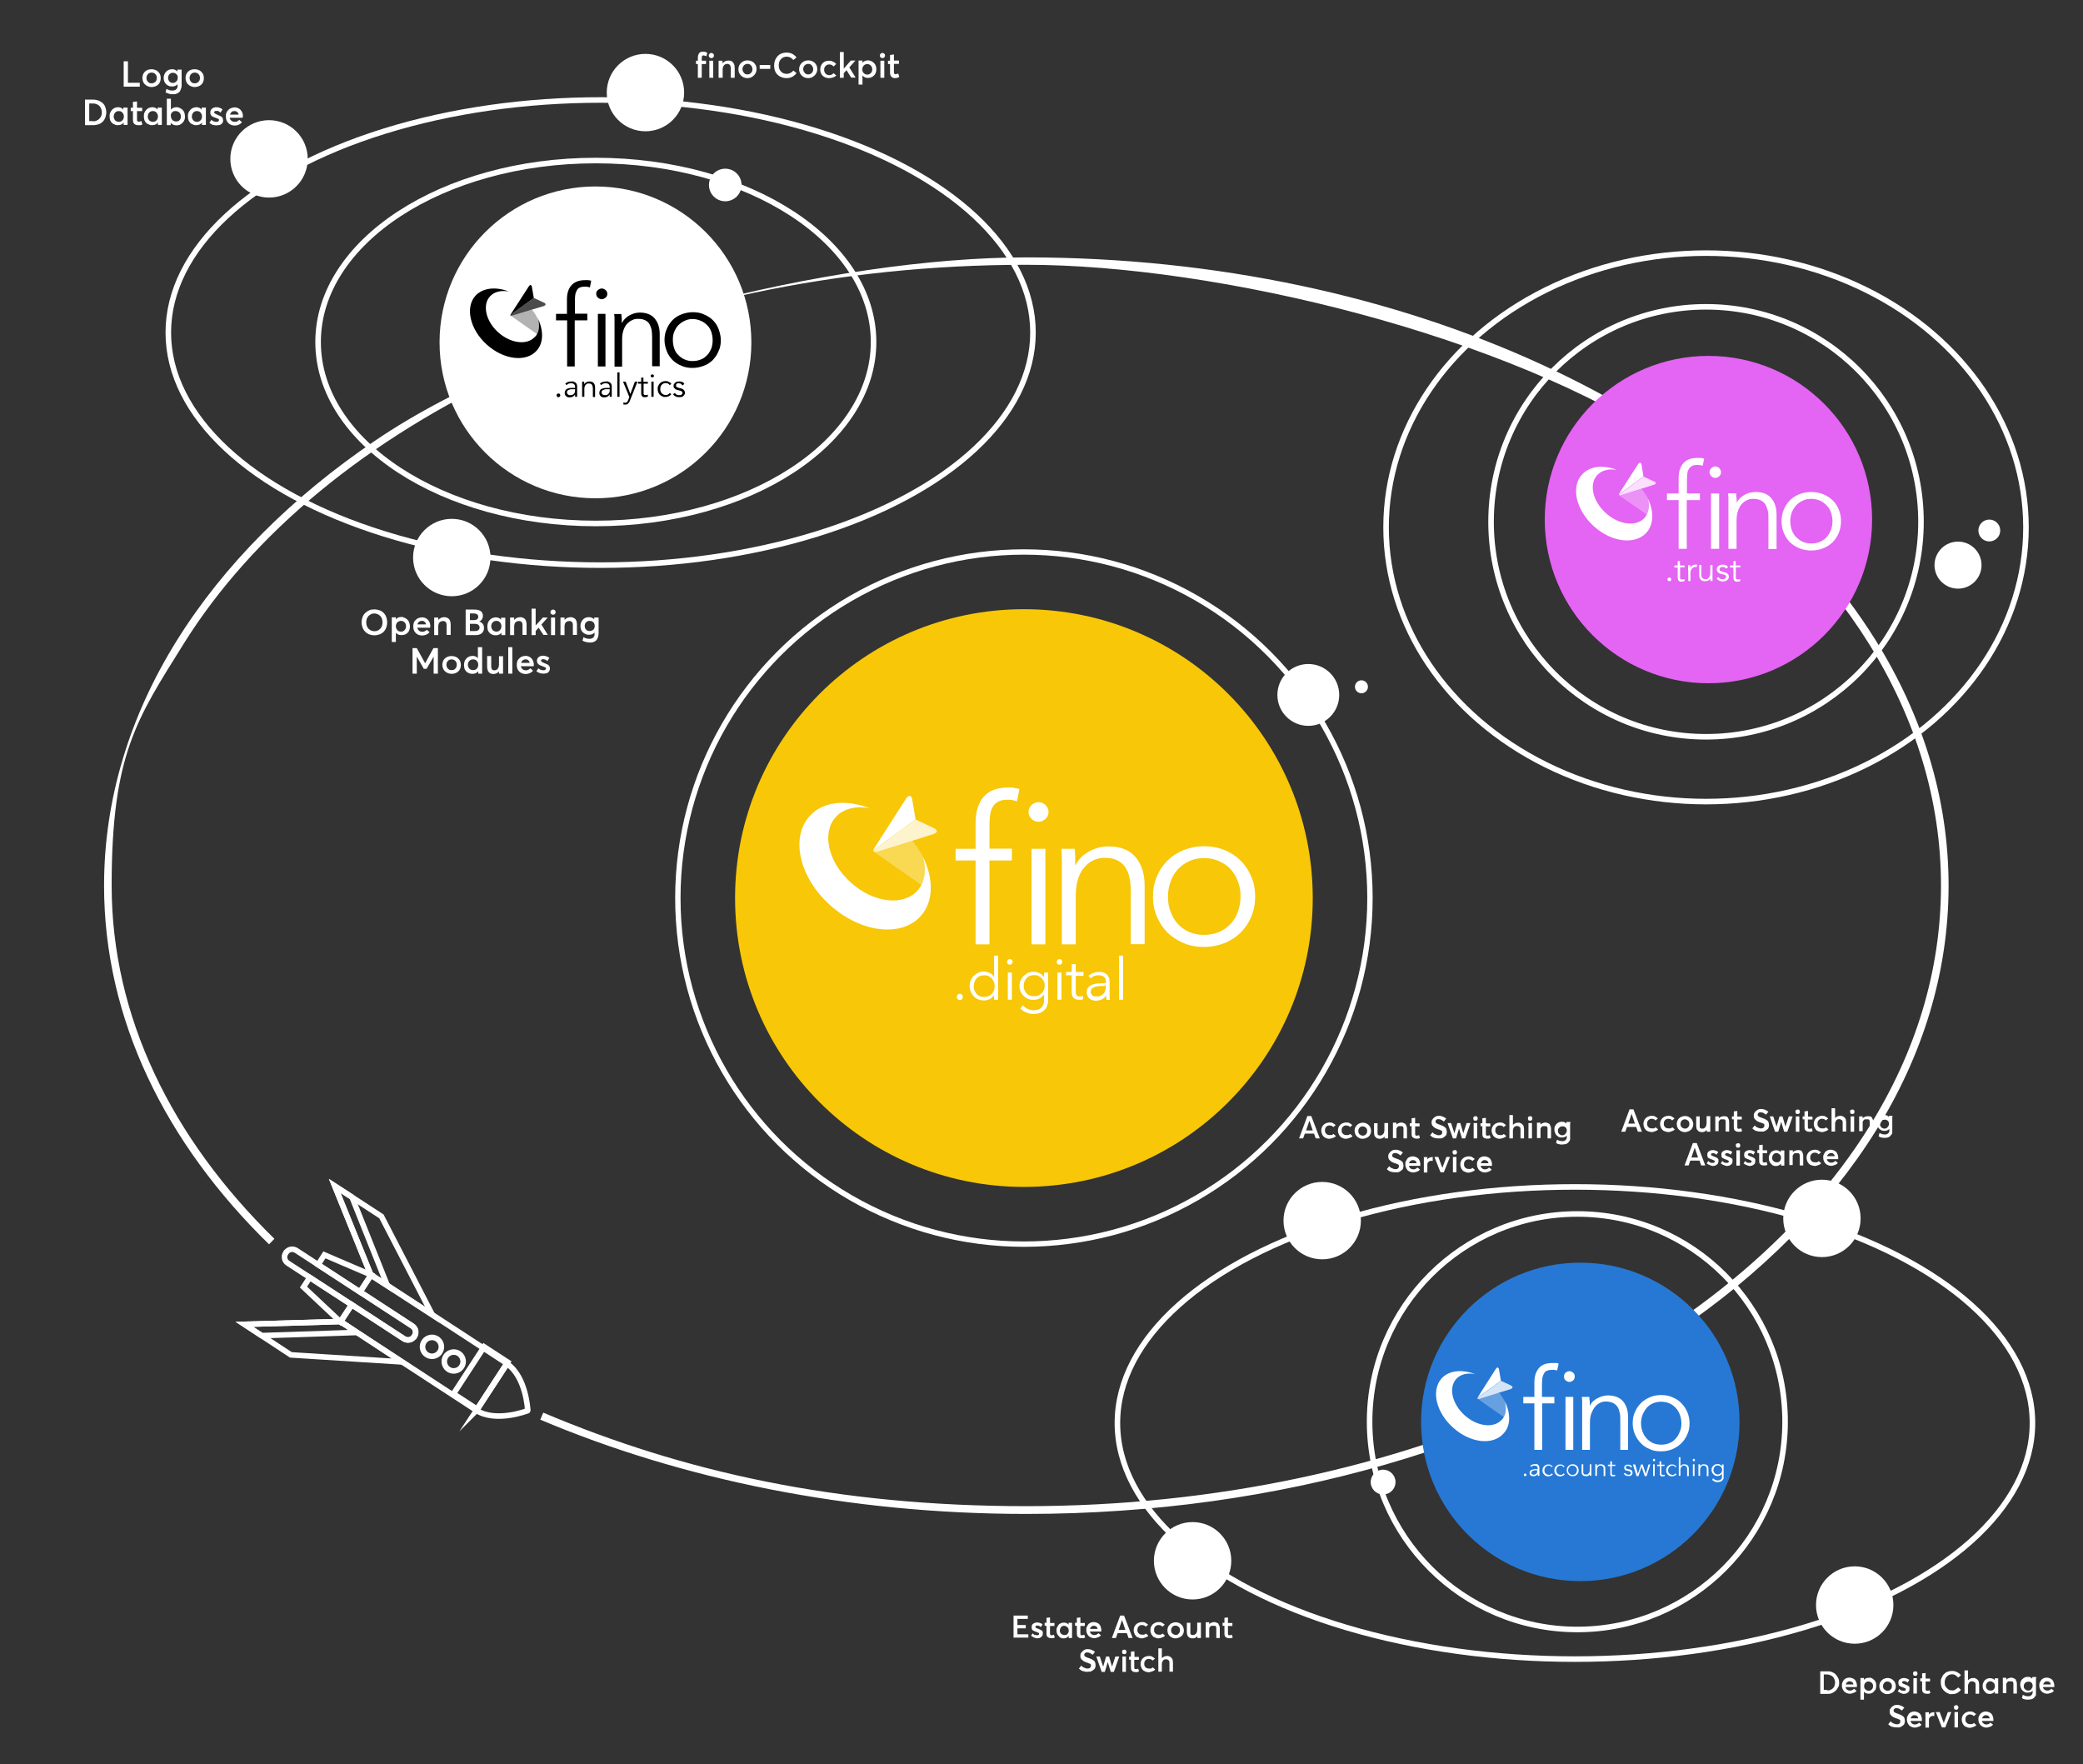 <?xml version="1.0" encoding="UTF-8"?>
<svg xmlns="http://www.w3.org/2000/svg" id="uuid-f667a17d-6ea3-4de6-a5cf-0627625a760e" viewBox="0 0 1125 952.7">
  <rect x="0" y="0" width="1125" height="952.7" fill="#333333" stroke="none"/>
  <defs>
    <style>      .st0, .st1, .st2, .st3, .st4 {        isolation: isolate;      }      .st0, .st4 {        opacity: .3;      }      .st1 {        opacity: .7;      }      .st5 {        stroke-width: 2.9px;      }      .st5, .st6, .st7, .st8, .st9 {        fill: none;        stroke: #fff;      }      .st5, .st7, .st9 {        stroke-miterlimit: 10;      }      .st10 {        fill: #f7c708;      }      .st6 {        stroke-miterlimit: 10;        stroke-width: 3px;      }      .st7 {        stroke-width: 3px;      }      .st8 {        stroke-miterlimit: 10;        stroke-width: 3px;      }      .st11 {        fill: #2678d4;      }      .st12, .st2, .st3, .st4 {        fill: #fff;      }      .st13 {        fill: #e464f3;      }      .st9 {        stroke-width: 1.7px;      }      .st2 {        opacity: .8;      }      .st3 {        opacity: .3;      }    </style>
  </defs>
  <path class="st12" d="M148.1,668.9c-55.4-54.2-87.8-119.9-87.8-190.7s13.7-90.1,38.7-130.2c37.4-60.1,99.9-111.3,178.8-147.6,78.9-36.2,174-57.4,276.5-57.4s260.2,37.7,349.6,98.4c44.7,30.4,80.8,66.5,105.7,106.6,24.9,40.1,38.7,84,38.7,130.2s-13.7,90.1-38.7,130.2c-37.4,60.1-99.9,111.3-178.8,147.6-78.9,36.2-174,57.4-276.5,57.4s-185.2-18.5-260.9-50.5l-1.6,3.8c76.2,32.2,166.2,50.9,262.5,50.9,137.4,0,261.7-37.8,351.9-99.1,45.1-30.6,81.6-67.2,106.9-107.8s39.3-85.4,39.3-132.4-14-91.7-39.3-132.4c-37.9-60.9-101.2-112.7-180.6-149.1-79.5-36.5-175.2-57.8-278.2-57.8s-261.7,37.8-351.9,99.1c-45.1,30.6-81.6,67.2-106.9,107.8-25.3,40.6-39.3,85.4-39.3,132.4,0,72.1,33,138.9,89.1,193.7l2.9-3h-.1q0,0,0-.1Z"></path>
  <circle class="st10" cx="553" cy="485" r="156"></circle>
  <circle class="st5" cx="553" cy="485" r="186.9"></circle>
  <g>
    <circle class="st12" cx="706.6" cy="375.3" r="16.7"></circle>
    <circle class="st12" cx="735.3" cy="370.9" r="3.5"></circle>
    <g>
      <ellipse class="st10" cx="554.9" cy="486.4" rx="149.3" ry="118.4"></ellipse>
      <g>
        <g id="uuid-0cad0154-c602-429c-b07c-5d100f420f7f">
          <g>
            <path class="st3" d="M472.1,460.1c2.4,1.7,17.5,12.3,25.5,17.8,2.3-4.3,2.5-9.8.8-15.3-1.7-3.4-3.7-6.3-5.7-8.6l-18.3,5.7c-1.1.4-1.9.5-2.3.4h0Z"></path>
            <path class="st12" d="M498.4,462.6h0c1.7,5.6,1.4,11-.8,15.4-.6,1.1-1.3,2.1-2.1,3-7.7,8.5-23.8,6.6-36-4.4-12.2-10.9-15.8-26.8-8.2-35.3,4.3-4.7,11.1-6.2,18.4-4.8-12.6-4.9-25.3-3.8-32.5,4.3-10.4,11.6-5.5,33.1,11.1,48,16.5,14.9,38.4,17.6,48.9,6,7.2-8,7.1-20.4,1.2-32.2h0Z"></path>
            <path class="st12" d="M473.5,457.9l.4-.3,12.7-9.3,7.8-5.7h.1l-1.8-10.7c-.4-2.5-1.9-2.8-3.3-.7l-16.8,26.2c-.7,1.2-1.1,1.9-1.1,2.3,0-.3.8-.9,2-1.8h0Z"></path>
            <path class="st2" d="M504.3,447.2l-9.7-4.6h-.1l-7.8,5.7-12.7,9.3-.4.3c-1.2.9-1.8,1.6-1.8,1.9h0c.1.2.2.3.4.3h.1c.4.1,1.2-.1,2.3-.4l18.3-5.7,11.3-3.6c2.3-.7,2.4-2.2.1-3.2h0Z"></path>
          </g>
        </g>
        <g>
          <g>
            <path class="st12" d="M520,538.4c0,.4-.2.8-.4,1.2-.3.3-.7.5-1.2.5s-.9-.2-1.2-.5-.4-.7-.4-1.2.2-.8.4-1.2c.3-.3.7-.5,1.2-.5s.9.2,1.2.5c.2.3.4.8.4,1.2Z"></path>
            <path class="st12" d="M536.9,537.4c-.6.9-1.4,1.7-2.4,2.2s-2.1.7-3.1.7-2.2-.2-3.1-.6c-.9-.4-1.7-.9-2.4-1.7-.7-.7-1.2-1.5-1.6-2.4s-.6-1.9-.6-3.1.2-2.1.6-3.1.9-1.8,1.6-2.4,1.4-1.2,2.4-1.7c.9-.4,2-.6,3.1-.6s2.1.3,3.1.7c1,.5,1.8,1.2,2.4,2.2h0v-11.5h2.2v23.8h-2.2v-2.5h0ZM525.9,532.5c0,.8,0,1.6.4,2.3.2.7.6,1.3,1.1,1.9s1.1.9,1.8,1.3c.7.3,1.5.4,2.3.4s1.6-.2,2.3-.4c.7-.3,1.3-.7,1.8-1.2s.9-1.2,1.2-1.9.4-1.5.4-2.3-.2-1.6-.4-2.3c-.3-.7-.7-1.3-1.2-1.9-.5-.6-1.1-.9-1.8-1.3-.7-.3-1.4-.4-2.3-.4s-1.7.2-2.3.4c-.7.3-1.3.7-1.8,1.3s-.8,1.2-1.1,1.9c-.2.6-.4,1.4-.4,2.2Z"></path>
            <path class="st12" d="M546.9,519.5c0,.4-.2.8-.4,1.1-.3.3-.7.4-1.1.4s-.7-.2-1.1-.4c-.3-.3-.4-.7-.4-1.1s.2-.8.4-1.1c.3-.3.7-.4,1.1-.4s.7,0,1.1.4c.3.3.4.7.4,1.1ZM546.5,539.9h-2.2v-14.7h2.2v14.7Z"></path>
            <path class="st12" d="M552.5,542.9c.6.8,1.4,1.4,2.4,1.9s2.1.8,3.2.8,1.9-.2,2.7-.4,1.3-.7,1.8-1.2c.4-.6.8-1.1,1-1.8s.3-1.4.3-2.3v-2.9h0c-.6.9-1.4,1.7-2.4,2.2s-2.1.8-3.2.8-2.2-.2-3.1-.6c-.9-.4-1.7-.9-2.4-1.6-.7-.7-1.2-1.4-1.6-2.4-.4-.9-.6-1.9-.6-3s.2-2.1.6-2.9c.4-.9.9-1.7,1.6-2.4.7-.7,1.4-1.2,2.4-1.7.9-.4,2-.6,3.1-.6s2.1.3,3.2.8c1,.5,1.8,1.2,2.4,2.2h0v-2.6h2.2v14.6c0,.8,0,1.7-.3,2.6-.2.9-.6,1.7-1.2,2.5s-1.4,1.4-2.4,1.9-2.3.8-4,.8-2.7-.3-3.9-.8-2.3-1.2-3.2-2.2l1.4-1.7h0ZM552.9,532.4c0,.8,0,1.5.4,2.2.2.7.6,1.3,1.1,1.8.4.6,1.1.9,1.8,1.2s1.5.4,2.3.4,1.6,0,2.3-.4c.7-.3,1.3-.7,1.8-1.2s.9-1.1,1.2-1.8.4-1.5.4-2.3,0-1.5-.4-2.2c-.3-.7-.7-1.3-1.2-1.8s-1.1-.9-1.8-1.3c-.7-.3-1.4-.4-2.3-.4s-1.7.2-2.3.4c-.7.3-1.3.7-1.8,1.3s-.8,1.1-1.1,1.8-.4,1.5-.4,2.3h0Z"></path>
            <path class="st12" d="M573.7,519.5c0,.4-.2.8-.4,1.1s-.7.4-1.1.4-.7-.2-1.1-.4c-.3-.3-.4-.7-.4-1.1s.2-.8.4-1.1c.3-.3.7-.4,1.1-.4s.7,0,1.1.4c.3.3.4.7.4,1.1ZM573.3,539.9h-2.2v-14.7h2.2v14.7Z"></path>
            <path class="st12" d="M585.2,527h-4.2v8.6c0,.6,0,1,.2,1.3,0,.3.3.6.4.8.2.2.4.3.7.4h1.8c.3,0,.6-.2.9-.3v1.8c-.3.2-.7.3-1.1.3h-1.3c-.5,0-.8,0-1.3-.2-.4,0-.8-.3-1.2-.6s-.7-.7-.9-1.2c-.3-.6-.4-1.2-.4-2v-9.2h-3.1v-1.8h3.1v-4.2h2.2v4.2h4.2v2h0q0,0,0,.1Z"></path>
            <path class="st12" d="M597.3,530.4c0-1.3-.3-2.2-1-2.8s-1.7-.9-2.9-.9-1.7.2-2.4.4-1.4.7-1.9,1.3l-1.2-1.4c.6-.6,1.4-1.1,2.4-1.5s2.1-.6,3.4-.6,1.6,0,2.2.3c.7.2,1.3.6,1.8,1s.9,1,1.2,1.7.4,1.4.4,2.3v8.2c0,.6,0,1.1.2,1.6h-1.9c0-.3,0-.7-.2-1.2v-1.2h0c-.7,1-1.4,1.7-2.3,2.1-.8.4-1.9.7-3.1.7s-1.2,0-1.8-.2-1.2-.4-1.6-.8c-.5-.3-.9-.8-1.2-1.4-.3-.6-.5-1.3-.5-2.1s.3-2.1.9-2.7c.6-.7,1.3-1.2,2.3-1.5.9-.3,2.1-.6,3.3-.6s2.6-.2,3.9-.2v-.5h0ZM596.7,532.5h-2.7c-.9,0-1.7.2-2.4.4s-1.3.6-1.8.9c-.4.4-.7,1-.7,1.7s0,.9.3,1.3c.2.4.4.7.8.9.3.2.7.4,1.1.4h1.2c.8,0,1.4,0,2-.4.6-.3,1.1-.6,1.5-1.1.4-.4.7-1,.9-1.6s.3-1.2.3-1.8v-1.1h-.5v.2h0v.2h0Z"></path>
            <path class="st12" d="M606.6,539.9h-2.2v-23.8h2.2v23.8Z"></path>
          </g>
          <path id="uuid-c9526575-4e30-4ecb-bb69-addddafc1d68" class="st12" d="M564.6,510h-7.5v-51.6h7.5v51.6ZM566.3,438.5c0,1.6-.6,2.8-1.7,3.8s-2.3,1.5-3.7,1.5-2.6-.5-3.7-1.5-1.7-2.3-1.7-3.8.6-2.8,1.7-3.8,2.3-1.5,3.7-1.5,2.6.5,3.7,1.5c1.1,1.1,1.7,2.3,1.7,3.8h0ZM546.5,464.7h-12.1v45.3h-7.5v-45.3h-10.8v-6.3h10.8v-14.1c0-5.9,1.4-10.5,4.3-13.9,2.8-3.4,7.3-5.1,13.2-5.1s2,.1,3.1.2,2.1.3,3.1.6l-1.3,6.6c-.8-.2-1.6-.4-2.4-.6-.8-.2-1.7-.2-2.8-.2-2,0-3.6.3-4.9,1-1.3.7-2.3,1.6-3,2.8-.7,1.2-1.2,2.6-1.4,4.2-.3,1.6-.4,3.3-.4,5.2v13.2h12.1v6.4h0ZM580.4,458.4c.2,1.4.3,2.9.3,4.6v4.2h.2c1.5-3,3.8-5.4,7.2-7.3,3.3-1.9,6.8-2.8,10.5-2.8,6.6,0,11.4,1.9,14.7,5.8s4.9,9,4.9,15.4v31.6h-7.5v-28.5c0-2.7-.2-5.2-.7-7.4-.4-2.2-1.2-4.1-2.3-5.7s-2.5-2.8-4.3-3.7c-1.8-.9-4.1-1.3-6.8-1.3s-3.9.4-5.8,1.2-3.6,2.1-5,3.7c-1.5,1.7-2.7,3.8-3.5,6.3s-1.3,5.6-1.3,9v26.5h-7.5v-45.7c0-2.2-.2-4.2-.3-5.9h7.2,0ZM677.9,484.2c0,3.9-.7,7.5-2.1,10.8-1.3,3.3-3.3,6.2-5.7,8.6s-5.3,4.3-8.7,5.7c-3.4,1.3-7.1,2.1-11.2,2.1s-7.7-.7-11-2.1-6.3-3.3-8.7-5.7c-2.4-2.4-4.3-5.3-5.7-8.6s-2.1-6.9-2.1-10.8.7-7.5,2.1-10.8c1.3-3.3,3.3-6.2,5.7-8.6s5.3-4.3,8.7-5.7c3.4-1.3,7.1-2.1,11-2.1s7.8.7,11.2,2.1,6.3,3.3,8.7,5.7c2.4,2.4,4.3,5.3,5.7,8.6,1.4,3.3,2.1,6.9,2.1,10.8h0ZM670,484.2c0-2.9-.4-5.6-1.4-8.1-.9-2.6-2.2-4.7-3.9-6.6s-3.8-3.3-6.2-4.4-5.2-1.7-8.2-1.7-5.7.6-8.1,1.7c-2.4,1.1-4.4,2.6-6.1,4.4-1.7,1.9-3,4.1-3.9,6.6-.9,2.6-1.4,5.2-1.4,8.1s.4,5.6,1.4,8.1c.9,2.6,2.2,4.7,3.9,6.6s3.7,3.3,6.1,4.4c2.4,1.1,5.1,1.6,8.1,1.6s5.7-.6,8.2-1.6c2.4-1.1,4.5-2.6,6.2-4.4,1.7-1.9,3-4.1,3.9-6.6.9-2.6,1.4-5.2,1.4-8.1h0Z"></path>
        </g>
      </g>
    </g>
  </g>
  <g>
    <path class="st7" d="M223.8,721.7h-.1c-1.2,2-3.7,2.5-5.6,1.3l-62.6-40.8c-1.9-1.2-2.4-3.7-1.2-5.6h.1c1.2-2,3.7-2.5,5.6-1.3l62.6,40.8c1.9,1.2,2.4,3.8,1.2,5.6Z"></path>
    <circle class="st6" cx="233.3" cy="727.4" r="5.1" transform="translate(-211.2 106.1) rotate(-17.8)"></circle>
    <circle class="st6" cx="245.1" cy="735.3" r="5.1" transform="translate(-213.1 110.1) rotate(-17.8)"></circle>
    <path class="st7" d="M257.3,761.7c10.5,6.7,27.2.3,27.2.3.2,0,.4,0,.5-.2h0c.1-.2.1-.4,0-.5,0,0-.9-17.9-11.2-24.8l-16.5,25.2h0Z"></path>
    <rect class="st8" x="244.4" y="736.6" width="30.3" height="15.2" transform="translate(-505.6 555.2) rotate(-56.9)"></rect>
    <polygon class="st7" points="233.5 710.1 206 656.9 180.8 640.5 200.3 688.6 233.5 710.1"></polygon>
    <polygon class="st7" points="209.2 694.3 190.1 646.5 180.8 640.5 200.3 688.6 209.2 694.3"></polygon>
    <polygon class="st7" points="217 735.5 157.1 731.7 132 715.2 183.9 713.7 217 735.5"></polygon>
    <polygon class="st7" points="192.7 719.6 141.3 721.3 132 715.2 183.9 713.7 192.7 719.6"></polygon>
    <g>
      <polygon class="st7" points="194.4 697.7 200.4 688.5 175.2 677.7 171.8 683 194.4 697.7"></polygon>
      <polygon class="st7" points="189.9 704.6 167.3 689.9 163.9 695.1 183.8 713.8 189.9 704.6"></polygon>
    </g>
    <path class="st7" d="M273.9,736.4l-73.4-47.9-6,9.2,28.2,18.4c1.9,1.2,2.4,3.7,1.2,5.6h-.1c-1.2,2-3.7,2.5-5.6,1.3l-28.2-18.4-6,9.2,73.4,47.9,16.5-25.3h0Z"></path>
  </g>
  <ellipse class="st7" cx="324.4" cy="179.6" rx="233.5" ry="125.6"></ellipse>
  <circle class="st12" cx="348.6" cy="50" r="20.9"></circle>
  <circle class="st12" cx="145.3" cy="85.8" r="20.9"></circle>
  <circle class="st12" cx="244" cy="301.1" r="20.9"></circle>
  <g>
    <path class="st12" d="M376.9,42v-7.4h-1v-1.8h1v-1.7c0-1,.3-1.8.7-2.4.5-.6,1.2-.8,2.1-.8s1.7.2,2.3.7l-.5,1.8c-.7-.3-1.2-.5-1.5-.5-.7,0-1,.5-1,1.4v1.5h2.3v1.8h-2.3v7.4h-2.1Z"></path>
    <path class="st12" d="M385.2,31c-.3.3-.6.4-1,.4s-.7-.2-1-.4c-.3-.3-.4-.6-.4-1s.2-.7.4-1c.3-.3.6-.4,1-.4s.7.2,1,.4c.3.3.4.6.4,1s-.1.7-.4,1ZM383.1,42v-9.2h2.1v9.2h-2.1Z"></path>
    <path class="st12" d="M388.1,42v-9.2h2.1v1.3h.1c.8-.9,1.8-1.4,3.1-1.4s1.9.3,2.5,1,.9,1.6.9,3v5.3h-2.1v-4.9c0-.9-.2-1.6-.5-2-.4-.4-.9-.6-1.5-.6s-1.3.3-1.7.8c-.4.5-.7,1.2-.7,2.1v4.6h-2.2,0Z"></path>
    <path class="st12" d="M403.7,42.2c-1.4,0-2.6-.5-3.5-1.4s-1.4-2-1.4-3.4.5-2.5,1.4-3.4,2.1-1.4,3.5-1.4,2.6.5,3.5,1.3c.9.9,1.4,2,1.4,3.4s-.5,2.5-1.4,3.4c-1,1-2.1,1.5-3.5,1.5h0ZM403.7,40.2c.8,0,1.4-.3,1.9-.8s.8-1.2.8-2-.3-1.5-.8-2.1-1.2-.8-1.9-.8-1.4.3-1.9.8c-.5.6-.8,1.2-.8,2s.3,1.5.8,2c.4.7,1.1.9,1.9.9h0Z"></path>
    <path class="st12" d="M410.3,37.2v-2.1h5.7v2.1h-5.7Z"></path>
    <path class="st12" d="M424.8,42.2c-1.9,0-3.5-.6-4.8-1.8s-1.9-2.9-1.9-5,.6-3.6,1.8-5c1.2-1.3,2.8-2,5-2s3.9.9,5.3,2.6l-1.7,1.4c-1-1.2-2.2-1.8-3.6-1.8s-2.3.5-3.1,1.3c-.8.9-1.2,2-1.2,3.4s.4,2.5,1.2,3.3c.8.9,1.9,1.3,3.1,1.3s2.6-.6,3.6-1.8l1.7,1.4c-1.4,1.8-3.2,2.7-5.4,2.7Z"></path>
    <path class="st12" d="M436.5,42.2c-1.4,0-2.6-.5-3.5-1.4s-1.4-2-1.4-3.4.5-2.5,1.4-3.4,2.1-1.4,3.5-1.4,2.6.5,3.5,1.3c.9.9,1.4,2,1.4,3.4s-.5,2.5-1.4,3.4c-1,1-2.1,1.5-3.5,1.5h0ZM436.5,40.2c.8,0,1.4-.3,1.9-.8s.8-1.2.8-2-.3-1.5-.8-2.1-1.2-.8-1.9-.8-1.4.3-1.9.8c-.5.6-.8,1.2-.8,2s.3,1.5.8,2c.4.6,1.1.9,1.9.9h0Z"></path>
    <path class="st12" d="M447.7,42.2c-1.4,0-2.5-.5-3.4-1.3-.9-.9-1.3-2-1.3-3.4s.5-2.6,1.3-3.4c.9-.9,2-1.3,3.4-1.3s1.5.2,2.2.5,1.3.7,1.7,1.3l-1.4,1.3c-.6-.7-1.4-1.1-2.3-1.1s-1.5.3-2,.8-.8,1.2-.8,2.1.3,1.5.8,2.1c.5.5,1.2.8,2,.8s1.8-.4,2.3-1.1l1.5,1.3c-.9.8-2.2,1.4-4,1.4h0Z"></path>
    <path class="st12" d="M453.6,42v-13.9h2.1v8.9h.1l3.7-4.3h2.5l-3.3,3.7,3.4,5.5h-2.4l-2.5-4-1.5,1.6v2.5h-2.1Z"></path>
    <path class="st12" d="M463.7,45.7v-13h2.1v1.1h.1c.7-.8,1.7-1.2,2.9-1.2s2.3.5,3.2,1.4c.9.9,1.3,2,1.3,3.4s-.4,2.5-1.3,3.4-1.9,1.3-3.2,1.3-2.2-.4-2.9-1.3h-.1v4.9s-2.1,0-2.1,0ZM466.5,39.5c.5.5,1.2.8,1.9.8s1.4-.3,1.9-.8.8-1.2.8-2-.3-1.6-.8-2.1-1.2-.8-1.9-.8-1.4.3-1.9.8c-.5.6-.8,1.3-.8,2.1s.3,1.5.8,2Z"></path>
    <path class="st12" d="M477.6,31c-.3.3-.6.4-1,.4s-.7-.2-1-.4c-.3-.3-.4-.6-.4-1s.2-.7.4-1c.3-.3.6-.4,1-.4s.7.2,1,.4c.3.3.4.6.4,1s-.1.7-.4,1ZM475.5,42v-9.2h2.1v9.2h-2.1Z"></path>
    <path class="st12" d="M483.3,42.2c-.8,0-1.4-.3-1.9-.8s-.7-1.3-.7-2.3v-4.5h-1.1v-1.8h1.1v-3.1l2.1-.3v3.3h2.7v1.8h-2.7v4.3c0,.5.1.8.2,1,.2.2.4.3.7.3s.9-.2,1.4-.4l.6,1.8c-.7.5-1.5.7-2.4.7h0Z"></path>
  </g>
  <g>
    <ellipse class="st9" cx="321.8" cy="184.7" rx="150" ry="98"></ellipse>
    <circle class="st12" cx="391.7" cy="99.9" r="8.8"></circle>
    <ellipse class="st7" cx="321.8" cy="184.7" rx="150" ry="98"></ellipse>
  </g>
  <g>
    <circle class="st12" cx="747" cy="800.4" r="6.7"></circle>
    <circle class="st7" cx="851.9" cy="767.8" r="112.2"></circle>
  </g>
  <ellipse class="st7" cx="850.6" cy="768.5" rx="247.1" ry="127.5"></ellipse>
  <circle class="st12" cx="984" cy="658" r="20.9"></circle>
  <circle class="st12" cx="714.1" cy="659.2" r="20.9"></circle>
  <circle class="st12" cx="1001.7" cy="866.8" r="20.9"></circle>
  <circle class="st12" cx="644.1" cy="842.9" r="20.9"></circle>
  <circle class="st7" cx="921.4" cy="281.8" r="116.1"></circle>
  <ellipse class="st7" cx="921.4" cy="284.8" rx="172.8" ry="148.1"></ellipse>
  <circle class="st12" cx="1057.5" cy="305.2" r="12.7"></circle>
  <circle class="st12" cx="1074.4" cy="286.5" r="5.9"></circle>
  <g>
    <circle class="st11" cx="853.5" cy="767.9" r="86"></circle>
    <g id="uuid-26090ab8-c5e7-4b88-a5b4-8cedd6011ffb">
      <g>
        <path id="uuid-4e50fc4f-4787-4cbd-b5dd-0741e4a2020b" class="st12" d="M849.7,783h-4.2v-28.6h4.2v28.6ZM850.5,743.4c0,.9-.3,1.6-.9,2.1-.6.5-1.3.8-2,.8s-1.4-.3-2-.8-.9-1.2-.9-2.1.3-1.6.9-2.1c.6-.5,1.3-.8,2-.8s1.4.3,2,.8.9,1.2.9,2.1h0ZM839.6,757.9h-6.7v25.1h-4.2v-25.1h-6v-3.5h6v-7.8c0-3.3.8-5.8,2.4-7.7,1.6-1.9,4-2.8,7.3-2.8s1.1,0,1.7,0,1.2,0,1.7.3l-.8,3.7c-.4,0-.9-.2-1.4-.3s-1,0-1.5,0c-1.1,0-2,.2-2.7.5s-1.2.9-1.6,1.6c-.4.7-.6,1.4-.8,2.3,0,.9-.2,1.9-.2,2.9v7.3h6.7v3.5h0ZM858.4,754.4c0,.8,0,1.6.2,2.5v2.3h0c.8-1.6,2.1-3,4-4s3.8-1.6,5.8-1.6c3.6,0,6.4,1.1,8.2,3.2,1.8,2.2,2.7,5,2.7,8.6v17.6h-4.2v-15.9c0-1.5,0-2.9-.3-4.1-.3-1.2-.6-2.3-1.2-3.2-.6-.9-1.4-1.6-2.4-2.1s-2.3-.8-3.8-.8-2.2.2-3.2.7-2,1.2-2.7,2.1c-.8.9-1.4,2.1-2,3.5-.5,1.4-.8,3.1-.8,5v14.8h-4.2v-25.3c0-1.2,0-2.3-.2-3.3h4.1ZM912.5,768.6c0,2.2-.3,4.2-1.2,6-.8,1.9-1.8,3.4-3.2,4.8-1.4,1.4-3,2.4-4.8,3.2-1.9.8-3.9,1.2-6.2,1.2s-4.3-.3-6.1-1.2c-1.9-.8-3.5-1.8-4.8-3.2-1.4-1.4-2.4-3-3.2-4.8-.8-1.9-1.2-3.8-1.2-6s.3-4.2,1.2-6c.8-1.9,1.8-3.4,3.2-4.8,1.4-1.4,3-2.4,4.8-3.2,1.9-.8,3.9-1.2,6.1-1.2s4.3.3,6.2,1.2c1.9.8,3.5,1.8,4.8,3.2,1.4,1.4,2.4,3,3.2,4.8.8,1.9,1.2,3.9,1.2,6h0ZM908.1,768.6c0-1.6-.3-3.1-.8-4.5s-1.2-2.6-2.2-3.7-2.1-1.9-3.4-2.5c-1.4-.6-2.9-.9-4.5-.9s-3.2.3-4.5.9c-1.4.6-2.5,1.4-3.4,2.5s-1.6,2.3-2.2,3.7c-.5,1.4-.8,2.9-.8,4.5s.3,3.1.8,4.5,1.2,2.6,2.2,3.7,2.1,1.9,3.4,2.5,2.8.9,4.5.9,3.2-.3,4.5-.9c1.4-.5,2.5-1.4,3.4-2.5,1-1,1.6-2.3,2.2-3.7s.8-2.8.8-4.5h0Z"></path>
        <path class="st3" d="M798.1,755.4c1.3,1,9.7,6.8,14.1,9.9,1.2-2.4,1.4-5.4.5-8.5-1-1.9-2.1-3.5-3.2-4.8l-10.2,3.2c-.5,0-.9.2-1.2.2h0Z"></path>
        <path class="st12" d="M812.7,756.7h0c.9,3.1.8,6.1-.5,8.5-.3.6-.7,1.2-1.2,1.6-4.3,4.7-13.2,3.6-20-2.5-6.7-6.1-8.8-14.8-4.5-19.6,2.3-2.6,6.2-3.4,10.2-2.6-7-2.7-14.1-2.1-18.1,2.3-5.8,6.5-3,18.4,6.2,26.6,9.2,8.3,21.3,9.7,27.1,3.3,4.1-4.1,4.1-11,.8-17.6h0Z"></path>
        <path class="st12" d="M798.9,754.1l.3-.2,7.1-5.1,4.3-3.2h0l-1-5.9c-.2-1.4-1-1.6-1.8-.3l-9.3,14.6c-.4.6-.6,1.1-.6,1.3,0-.3.3-.7,1-1.2h0Z"></path>
        <path class="st2" d="M816,748.2l-5.4-2.5h0l-4.3,3.2-7.1,5.1-.3.2c-.7.5-1,.9-1,1.1h0s0,.2.2.2h0c.3,0,.7,0,1.3-.2l10.2-3.2,6.3-1.9c1.3-.6,1.4-1.5,0-2h0Z"></path>
      </g>
    </g>
    <g>
      <path class="st12" d="M824.4,796.5c0,.2,0,.4-.2.5,0,0-.3.2-.5.2s-.4,0-.5-.2c0,0-.2-.3-.2-.5s0-.4.2-.5c0,0,.3-.2.5-.2s.4,0,.5.2c0,0,.2.3.2.5Z"></path>
      <path class="st12" d="M830.5,793.3v-.2c0-1.1-.5-1.6-1.6-1.6s-1.4.2-1.9.7l-.5-.6c.6-.6,1.5-.9,2.6-.9s.6,0,.9,0,.5.2.7.4.4.4.5.7.2.6.2,1v4.2h-.9v-1h0c-.3.4-.6.7-.9.9-.4.2-.8.3-1.3.3h-.8c-.3,0-.5-.2-.7-.3-.2-.2-.4-.3-.5-.6,0-.2-.2-.5-.2-.8,0-.5,0-.9.4-1.2.3-.3.6-.5,1-.6s.8-.2,1.3-.3h1.7ZM830,794h-.8c-.3,0-.7,0-1,.2-.3,0-.6.2-.8.4s-.3.4-.3.7v.5s.2.3.3.4c0,0,.3.2.5.2h.5c.3,0,.6,0,.8-.2.2,0,.4-.3.6-.4.2-.2.3-.4.4-.6v-1.3h-.4.2Z"></path>
      <path class="st12" d="M838,792.3l-.6-.6c-.3-.2-.6-.2-.9-.2s-.7,0-1,.2c-.3,0-.5.3-.7.5s-.4.5-.5.8-.2.6-.2,1,0,.7.2,1c0,.3.3.6.5.8s.5.4.7.5c.3,0,.6.2,1,.2s.7,0,.9-.2c.3-.2.5-.4.6-.6l.7.5c-.3.4-.7.6-1.1.8-.4.2-.8.3-1.2.3s-1,0-1.4-.2-.8-.4-1-.7c-.3-.3-.5-.6-.7-1s-.2-.8-.2-1.3,0-.9.2-1.3c.2-.4.4-.8.7-1,.3-.3.6-.5,1-.7s.9-.2,1.4-.2.8,0,1.2.3.7.4,1.1.8l-.7.3h0Z"></path>
      <path class="st12" d="M844.4,792.3l-.6-.6c-.3-.2-.6-.2-.9-.2s-.7,0-1,.2c-.3,0-.5.3-.7.5s-.4.5-.5.8-.2.6-.2,1,0,.7.2,1c0,.3.3.6.5.8s.5.4.7.5c.3,0,.6.2,1,.2s.7,0,.9-.2c.3-.2.5-.4.6-.6l.7.5c-.3.4-.7.6-1.1.8-.4.2-.8.3-1.2.3s-1,0-1.4-.2-.8-.4-1-.7c-.3-.3-.5-.6-.7-1s-.2-.8-.2-1.3,0-.9.2-1.3c.2-.4.4-.8.7-1,.3-.3.6-.5,1-.7s.9-.2,1.4-.2.8,0,1.2.3.7.4,1.1.8l-.7.3h0Z"></path>
      <path class="st12" d="M852.6,794c0,.5,0,.9-.2,1.3-.2.4-.4.7-.7,1s-.6.5-1,.7-.9.2-1.3.2-.9,0-1.3-.2c-.4-.2-.8-.4-1-.7-.3-.3-.5-.6-.7-1s-.2-.8-.2-1.3,0-.9.2-1.3c.2-.4.4-.7.7-1s.6-.5,1-.7.8-.2,1.3-.2.9,0,1.3.2c.4.2.8.4,1,.7.3.3.5.6.7,1,0,.4.2.8.2,1.3ZM851.7,794c0-.3,0-.7-.2-1,0-.3-.3-.6-.5-.8s-.5-.4-.7-.5c-.3,0-.6-.2-1-.2s-.7,0-1,.2c-.3,0-.5.3-.7.5s-.4.5-.5.8-.2.6-.2,1,0,.7.2,1c0,.3.3.6.5.8s.4.4.7.5.6.2,1,.2.7,0,1-.2c.3,0,.5-.3.7-.5s.4-.5.5-.8.2-.7.2-1Z"></path>
      <path class="st12" d="M858.7,797.1v-1h0c0,.2-.2.3-.4.5-.2,0-.3.3-.5.4-.2,0-.4.2-.6.2h-.6c-.8,0-1.4-.2-1.8-.6s-.6-1-.6-1.8v-4h.9v4.4c0,.3,0,.5.3.7,0,.2.3.3.5.4h1.2c.2,0,.4,0,.6-.3.2-.2.4-.4.6-.7.2-.3.3-.8.3-1.3v-3.2h.9v6.2h-.9,0Z"></path>
      <path class="st12" d="M862.5,790.9v1h0c0-.2.2-.3.4-.5.2,0,.3-.3.5-.4s.4-.2.6-.2h.6c.8,0,1.4.2,1.8.6s.6,1,.6,1.8v4h-.9v-3.5c0-.7,0-1.2-.4-1.6-.2-.4-.7-.6-1.3-.6h-.4c-.2,0-.4,0-.6.3-.2.2-.4.4-.6.7-.2.3-.3.8-.3,1.3v3.2h-.9v-6.2h.9q0,0,0,.1Z"></path>
      <path class="st12" d="M872.3,791.7h-1.8v4.3s0,.3.2.3c0,0,.2,0,.3.2h.9c.2,0,.3,0,.4-.2v.8c-.3.2-.7.2-1.2.2h-.5c-.2,0-.3,0-.5-.3-.2,0-.3-.3-.4-.5v-4.7h-1.3v-.8h1.3v-1.8h.9v1.8h1.8v.9h0v-.2h-.1Z"></path>
      <path class="st12" d="M880.6,792.4c0-.3-.3-.5-.5-.6s-.5-.2-.8-.2h-.5c-.2,0-.3,0-.4.2l-.3.3v.4c0,.3,0,.5.3.6s.5.3.9.3l.9.2c.4,0,.8.3,1.1.6s.4.7.4,1.1,0,.6-.2.9c0,.2-.3.4-.5.6-.2.2-.5.3-.8.3h-.9c-.5,0-.9,0-1.3-.3s-.8-.5-1.1-.9l.8-.5c.2.3.4.5.7.7s.6.3,1,.3h.5c.2,0,.3,0,.5-.2,0,0,.3-.2.3-.3v-.5c0-.3,0-.5-.3-.7-.2,0-.5-.2-.8-.3l-.9-.2h-.4c-.2,0-.4-.2-.5-.3-.2,0-.3-.3-.4-.5,0-.2-.2-.4-.2-.7s0-.6.2-.8c0-.2.3-.4.5-.6.2-.2.5-.3.7-.3h.9c.3,0,.8,0,1.2.3s.7.5.9.9l-1,.3h0Z"></path>
      <path class="st12" d="M883.2,790.9l1.4,5.1h0l1.7-5.1h.9l1.7,5.1h0l1.4-5.1h1l-2,6.3h-1l-1.7-5.1h0l-1.7,5.1h-1l-2-6.3h1.3,0Z"></path>
      <path class="st12" d="M893.9,788.5c0,.2,0,.3-.2.5,0,0-.3.2-.4.2-.2,0-.3,0-.4-.2s-.2-.3-.2-.5,0-.3.2-.5c0,0,.3-.2.4-.2.2,0,.3,0,.4.2s.2.3.2.5ZM893.7,797.1h-.9v-6.3h.9v6.3Z"></path>
      <path class="st12" d="M899.1,791.7h-1.8v4.3s0,.3.2.3c0,0,.2,0,.3.2h.9c.2,0,.3,0,.4-.2v.8c-.3.2-.7.2-1.2.2h-.5c-.2,0-.3,0-.5-.3-.2,0-.3-.3-.4-.5v-4.7h-1.5v-.8h1.3v-1.8h.9v1.8h1.8v.9h0v-.2h0Z"></path>
      <path class="st12" d="M904.8,792.3l-.6-.6c-.3-.2-.6-.2-.9-.2s-.7,0-1,.2c-.3,0-.5.3-.7.5s-.4.5-.5.8-.2.6-.2,1,0,.7.2,1c0,.3.3.6.5.8s.5.4.7.5c.3,0,.6.2,1,.2s.7,0,.9-.2c.3-.2.5-.4.6-.6l.7.5c-.3.4-.7.6-1.1.8-.4.2-.8.3-1.2.3s-1,0-1.4-.2-.8-.4-1-.7c-.3-.3-.5-.6-.7-1s-.2-.8-.2-1.3,0-.9.2-1.3c.2-.4.4-.8.7-1,.3-.3.6-.5,1-.7s.9-.2,1.4-.2.8,0,1.2.3.7.4,1.1.8l-.7.3h0Z"></path>
      <path class="st12" d="M906.7,787h.9v4.9h0c0-.2.2-.3.4-.5.2,0,.3-.3.5-.4s.4-.2.6-.2h.6c.8,0,1.4.2,1.8.6s.6,1,.6,1.8v4h-.9v-3.5c0-.7,0-1.2-.4-1.6-.2-.4-.7-.6-1.3-.6h-.4c-.2,0-.4,0-.6.3-.2.2-.4.4-.6.7-.2.3-.3.8-.3,1.3v3.2h-.9v-10h0Z"></path>
      <path class="st12" d="M915.4,788.5c0,.2,0,.3-.2.5,0,0-.3.2-.4.2-.2,0-.3,0-.4-.2s-.2-.3-.2-.5,0-.3.2-.5c0,0,.3-.2.4-.2.2,0,.3,0,.4.2.2,0,.2.3.2.5ZM915.2,797.1h-.9v-6.3h.9v6.3Z"></path>
      <path class="st12" d="M918.2,790.9v1h0c0-.2.2-.3.4-.5.2,0,.3-.3.5-.4s.4-.2.6-.2h.6c.8,0,1.4.2,1.8.6s.6,1,.6,1.8v4h-.9v-3.5c0-.7,0-1.2-.4-1.6-.2-.4-.7-.6-1.3-.6h-.4c-.2,0-.4,0-.6.3-.2.2-.4.4-.6.7-.2.3-.3.8-.3,1.3v3.2h-.9v-6.2h.9q0,0,0,.1Z"></path>
      <path class="st12" d="M925.3,798.4c.3.3.6.6,1,.8s.9.3,1.4.3.8,0,1.1-.2c.3,0,.6-.3.8-.5s.3-.5.4-.8v-2.1h0c-.3.4-.6.7-1,.9s-.8.3-1.3.3-.9,0-1.3-.2c-.4-.2-.7-.4-1-.7s-.5-.6-.7-1-.3-.8-.3-1.3,0-.9.2-1.3c.2-.4.4-.7.7-1s.6-.5,1-.7.8-.2,1.3-.2h.6c.2,0,.4,0,.6.2.2,0,.4.2.6.4l.6.6h0v-1h.9v7.3c0,.4-.2.7-.5,1.1-.2.3-.6.6-1,.8s-1,.3-1.7.3-1.2,0-1.7-.3-.9-.5-1.3-.9l.6-.9h0ZM925.4,793.9c0,.3,0,.6.2.9,0,.3.3.5.5.8.2.2.5.4.7.5.3,0,.6.2.9.2s.6,0,.9-.2.5-.3.8-.5c.2-.2.4-.5.5-.8s.2-.6.2-1,0-.6-.2-.9c0-.3-.3-.5-.5-.8-.2-.2-.5-.4-.7-.5-.3,0-.6-.2-1-.2s-.6,0-.9.2c-.3,0-.5.3-.7.5s-.4.5-.5.8c0,.4-.2.7-.2,1Z"></path>
    </g>
  </g>
  <g>
    <path class="st12" d="M547.4,872.5h7.7v1.8h-5.6v3.3h4.5v1.8h-4.5v3.2h5.9v1.8h-8v-12h0q0,0,0,.1Z"></path>
    <path class="st12" d="M556.8,883.5l.9-1.4c.3.3.7.6,1,.8.3,0,.8.2,1.4.2s.7,0,.8-.2c.2,0,.3-.3.3-.6s0-.3-.3-.5c-.2,0-.7-.3-1.3-.6-.2,0-.5,0-.7-.2-.2,0-.3-.2-.6-.3s-.3-.2-.6-.3-.2-.3-.3-.5c0-.2-.2-.3-.2-.6v-.7c0-.7.2-1.3.8-1.7s1.3-.7,2.1-.7,2.1.3,3,1l-.9,1.5c-.2-.2-.5-.3-.7-.5-.2,0-.5-.2-.7-.3h-.7c-.2,0-.5,0-.6.2-.2,0-.3.3-.3.6s0,.2.2.3c0,0,.2.2.5.3s.5.2.7.3c.9.3,1.5.6,1.6.7.6.3.9.7,1,1v.9c0,.3,0,.7-.2,1s-.3.6-.6.8-.6.5-1,.6c-.3,0-.8.2-1.4.2-1.1-.2-2.3-.7-3.2-1.5h0v.2Z"></path>
    <path class="st12" d="M565.8,884.1c-.5-.5-.6-1.1-.6-2.1v-4h-1v-1.6h1v-2.7l1.9-.2v3h2.4v1.6h-2.4v3.9c0,.5,0,.7.2.9,0,.2.3.2.6.2s.8,0,1.3-.3l.5,1.6c-.3,0-.6.2-.9.3s-.7,0-1.1,0c-.8,0-1.4-.2-1.8-.7h-.1Z"></path>
    <path class="st12" d="M579,876.3v8.3h-1.8v-1.1h0c-.7.8-1.5,1.3-2.6,1.3s-.9,0-1.3-.2c-.5,0-.8-.3-1.1-.6s-.6-.6-.8-.9-.5-.7-.6-1.1-.2-.9-.2-1.4,0-1.1.3-1.7.5-1,.8-1.4.8-.7,1.3-.9,1-.3,1.6-.3c1,0,1.9.3,2.5,1.1h0v-1h1.9,0ZM576.5,882.4c.5-.5.7-1,.7-1.8s-.2-1.4-.7-1.8-1-.8-1.7-.8-.7,0-.9.2c-.3,0-.6.3-.8.5s-.3.5-.5.8c0,.3-.2.7-.2,1,0,.7.2,1.4.7,1.8s1,.7,1.7.7,1.3,0,1.7-.6h0Z"></path>
    <path class="st12" d="M582.2,884.1c-.5-.5-.6-1.1-.6-2.1v-4h-1v-1.6h1v-2.7l1.9-.2v3h2.4v1.6h-2.4v3.9c0,.5,0,.7.2.9,0,.2.3.2.6.2s.8,0,1.3-.3l.5,1.6c-.3,0-.6.2-.9.3s-.7,0-1.3,0-1.4-.2-1.7-.7h0Z"></path>
    <path class="st12" d="M594.8,881.1h-6.1c0,.6.3,1,.8,1.4s.9.5,1.6.5,1.6-.3,2.1-1l1.4,1.1c-.3.5-.9.9-1.5,1.1s-1.3.5-2.1.5-1.5-.2-2.2-.6c-.7-.3-1.1-.8-1.5-1.5s-.6-1.4-.6-2.3,0-1.3.3-1.7c.2-.6.5-1,.8-1.4s.8-.7,1.3-.9,1-.3,1.6-.3,1.5.2,2.2.6c.6.3,1.1.8,1.4,1.5.3.7.5,1.4.5,2.2v.9h0ZM589.5,878.4c-.3.3-.7.7-.8,1.3h4.1c0-.3-.2-.7-.3-.9-.2-.2-.5-.5-.7-.6-.2,0-.6-.2-.9-.2-.6,0-1,0-1.4.5h0Z"></path>
    <path class="st12" d="M608.5,882h-4.9l-.9,2.6h-2.2l4.5-12.1h2.1l4.6,12.1h-2.2l-.9-2.6h0ZM607.8,880.2l-1.8-5.3h0l-1.8,5.3h3.7-.1Z"></path>
    <path class="st12" d="M614.4,884.2c-.7-.3-1.1-.9-1.5-1.5-.3-.7-.6-1.4-.6-2.3s.2-1.6.6-2.3.9-1.1,1.5-1.5c.7-.3,1.4-.6,2.2-.6s1.4,0,1.9.3,1.1.7,1.6,1.1l-1.3,1.1c-.2-.3-.6-.6-.9-.7s-.8-.2-1.1-.2-.9,0-1.3.3-.7.5-.9.9c-.2.3-.3.8-.3,1.4s0,.9.3,1.4c.2.3.5.7.9.9.3.2.8.3,1.3.3h1s.3,0,.5-.2.2,0,.3-.2c0,0,.2-.2.3-.2l1.3,1.1c-.3.5-.9.8-1.5,1s-1.4.5-2.1.5-1.6-.3-2.3-.7h0Z"></path>
    <path class="st12" d="M623.4,884.2c-.7-.3-1.1-.9-1.5-1.5-.3-.7-.6-1.4-.6-2.3s.2-1.6.6-2.3.9-1.1,1.5-1.5c.7-.3,1.4-.6,2.2-.6s1.4,0,1.9.3,1.1.7,1.6,1.1l-1.3,1.1c-.2-.3-.6-.6-.9-.7s-.8-.2-1.1-.2-.9,0-1.3.3-.7.5-.9.9c-.2.3-.3.8-.3,1.4s0,.9.3,1.4c.2.3.5.7.9.9.3.2.8.3,1.3.3h1s.3,0,.5-.2.2,0,.3-.2c0,0,.2-.2.3-.2l1.3,1.1c-.3.5-.9.8-1.5,1s-1.4.5-2.1.5-1.6-.3-2.3-.7h0Z"></path>
    <path class="st12" d="M633.1,884.4c-.6-.2-1-.5-1.4-.9s-.7-.8-.9-1.4-.3-1.1-.3-1.7.2-1.6.6-2.2.9-1.1,1.5-1.5c.7-.3,1.5-.6,2.3-.6s1.6.2,2.3.6,1.1.9,1.6,1.5c.3.7.6,1.4.6,2.3s-.2,1.6-.6,2.2c-.3.7-.9,1.1-1.6,1.5-.7.3-1.4.6-2.3.6s-1.1,0-1.7-.3h0ZM636.6,882.2c.5-.5.7-1.1.7-1.8s-.2-1.4-.7-1.8-1-.7-1.7-.7-1.3.2-1.7.7c-.5.5-.7,1.1-.7,1.8s.2,1.4.7,1.8,1,.7,1.7.7,1.3,0,1.7-.7Z"></path>
    <path class="st12" d="M648.6,876.3v8.3h-1.9v-1h0c-.3.3-.7.7-1.1.9s-.9.3-1.4.3-.9,0-1.3-.2c-.3,0-.7-.3-1-.6s-.5-.6-.7-1c0-.5-.2-.9-.2-1.6v-5h1.9v5.6c0,.2,0,.5.3.7,0,0,.3.2.5.3h.7c.2,0,.6,0,.8-.2s.5-.3.7-.5.3-.5.5-.9c0-.3.2-.8.2-1.1v-4h2.1,0Z"></path>
    <path class="st12" d="M658,877.1c.6.6.8,1.5.8,2.6v4.9h-1.9v-5.6c0-.3-.2-.6-.3-.7,0-.2-.3-.3-.6-.3h-1.7c-.2,0-.5.2-.7.5-.2.2-.3.5-.5.8v5.1h-1.9v-8.3h1.9v1.1h0c.3-.5.8-.7,1.3-.9s1-.3,1.5-.3c1,.2,1.8.5,2.4,1.1h-.3Z"></path>
    <path class="st12" d="M661.9,884.1c-.5-.5-.6-1.1-.6-2.1v-4h-1v-1.6h1v-2.7l1.9-.2v3h2.4v1.6h-2.4v3.9c0,.5,0,.7.2.9,0,.2.3.2.6.2s.8,0,1.3-.3l.5,1.6c-.3,0-.6.2-.9.3s-.7,0-1.1,0c-.9,0-1.5-.2-1.8-.7h-.1Z"></path>
    <path class="st12" d="M584.8,902.5c-.8-.3-1.5-.8-2.1-1.4l1.3-1.6c.5.6.9.9,1.5,1.1s1.1.5,1.6.5,1.1,0,1.5-.3.6-.6.6-1v-.8s0-.2-.2-.3c0,0-.2-.2-.3-.2,0,0-.2,0-.5-.2-.2,0-.3,0-.5-.2s-.3,0-.6-.2c-.3,0-.6-.2-.8-.3s-.5-.2-.7-.3c-.2,0-.5-.2-.7-.5-.2,0-.3-.3-.6-.5s-.3-.3-.5-.6c0-.2-.2-.5-.3-.7v-.9c0-.6,0-1.1.6-1.7s.8-.9,1.4-1.3,1.3-.5,1.9-.5c1.4,0,2.7.5,4,1.5l-1.3,1.6c-1-.8-1.9-1.3-2.7-1.3s-.9,0-1.3.3-.5.6-.5,1,.2.8.6,1c.2,0,.8.5,1.7.7,1,.3,1.7.7,2.1.9.8.5,1.3.9,1.5,1.6,0,.3.2.8.2,1.3s0,.9-.2,1.4-.3.8-.7,1c-.2.2-.6.5-.9.7-.3.2-.7.3-1.1.5h-1.1c-1,.2-1.8,0-2.6-.3h-.3Z"></path>
    <path class="st12" d="M604.5,894.6l-2.9,8.3h-1.7l-1.6-5.3h0l-1.6,5.3h-1.7l-2.9-8.3h1.9l1.8,5.5h0l1.6-5.5h1.6l1.6,5.5h0l1.8-5.5h2.1Z"></path>
    <path class="st12" d="M606.3,893c-.2-.2-.3-.6-.3-.9s0-.7.3-.9.6-.3.9-.3.7,0,.9.3.3.6.3.9,0,.5-.2.7c0,.2-.2.3-.5.5h-.7c-.2,0-.6,0-.8-.3h0ZM606.2,894.6h1.9v8.3h-1.9v-8.3Z"></path>
    <path class="st12" d="M611.4,902.4c-.5-.5-.6-1.1-.6-2.1v-4h-1v-1.6h1v-2.7l1.9-.2v3h2.4v1.6h-2.5v3.9c0,.5,0,.7.2.9,0,.2.3.2.6.2s.8,0,1.3-.3l.5,1.6c-.3,0-.6.2-.9.3s-.7,0-1.3,0-1.3-.2-1.6-.7h0Z"></path>
    <path class="st12" d="M618.1,902.5c-.7-.3-1.1-.9-1.5-1.5-.3-.7-.6-1.4-.6-2.3s.2-1.6.6-2.3.9-1.1,1.5-1.5c.7-.3,1.4-.6,2.2-.6s1.4,0,1.9.3,1.1.7,1.6,1.1l-1.3,1.1c-.2-.3-.6-.6-.9-.7s-.8-.2-1.1-.2-.9,0-1.3.3-.7.5-.9.9c-.2.3-.3.8-.3,1.4s0,.9.3,1.4c.2.3.5.7.9.9.3.2.8.3,1.3.3h1s.3,0,.5-.2.2,0,.3-.2c0,0,.2-.2.3-.2l1.3,1.1c-.3.5-.9.8-1.5,1s-1.4.5-2.1.5-1.7-.3-2.3-.7h0Z"></path>
    <path class="st12" d="M631.6,894.6c.3,0,.7.3,1,.6s.5.7.7,1c0,.5.2,1,.2,1.6v5h-1.9v-4.5c0-.8,0-1.4-.5-1.7-.3-.3-.8-.5-1.4-.5s-1.3.2-1.6.7-.6,1-.6,1.8v4.2h-1.9v-12.6h1.9v5.3h0c.3-.3.8-.7,1.3-.9s1-.3,1.6-.3.7,0,1.1.2h0q0,0,0,.1Z"></path>
  </g>
  <g>
    <path class="st12" d="M883.6,608.6h-4.9l-.9,2.6h-2.2l4.5-12.1h2.1l4.6,12.1h-2.2l-.9-2.6h0ZM883,606.8l-1.8-5.3h0l-1.8,5.3h3.7-.1Z"></path>
    <path class="st12" d="M889.7,610.8c-.7-.3-1.1-.9-1.5-1.5-.3-.7-.6-1.4-.6-2.3s.2-1.6.6-2.3.9-1.1,1.5-1.5c.7-.3,1.4-.6,2.2-.6s1.4,0,1.9.3,1.1.7,1.6,1.1l-1.3,1.1c-.2-.3-.6-.6-.9-.7s-.8-.2-1.1-.2-.9,0-1.3.3-.7.5-.9.9c-.2.3-.3.8-.3,1.4s0,.9.3,1.4c.2.3.5.7.9.9.3.2.8.3,1.3.3h1s.3,0,.5-.2.2,0,.3-.2c0,0,.2-.2.3-.2l1.3,1.1c-.3.5-.9.8-1.5,1s-1.4.5-2.1.5c-.9-.2-1.7-.3-2.3-.7h0Z"></path>
    <path class="st12" d="M898.7,610.8c-.7-.3-1.1-.9-1.5-1.5-.3-.7-.6-1.4-.6-2.3s.2-1.6.6-2.3.9-1.1,1.5-1.5c.7-.3,1.4-.6,2.2-.6s1.4,0,1.9.3,1.1.7,1.6,1.1l-1.3,1.1c-.2-.3-.6-.6-.9-.7s-.8-.2-1.1-.2-.9,0-1.3.3-.7.5-.9.9c-.2.3-.3.8-.3,1.4s0,.9.3,1.4c.2.3.5.7.9.9.3.2.8.3,1.3.3h1s.3,0,.5-.2.2,0,.3-.2c0,0,.2-.2.3-.2l1.3,1.1c-.3.5-.9.8-1.5,1s-1.4.5-2.1.5c-.9-.2-1.7-.3-2.3-.7h0Z"></path>
    <path class="st12" d="M908.2,611c-.6-.2-1-.5-1.4-.9s-.7-.8-.9-1.4-.3-1.1-.3-1.7.2-1.6.6-2.2c.3-.7.9-1.1,1.5-1.5.7-.3,1.5-.6,2.3-.6s1.6.2,2.3.6,1.1.9,1.6,1.5c.3.7.6,1.4.6,2.3s-.2,1.6-.6,2.2c-.3.7-.9,1.1-1.6,1.5-.7.3-1.4.6-2.3.6s-1.1-.2-1.7-.3h0ZM911.7,608.8c.5-.5.7-1.1.7-1.8s-.2-1.4-.7-1.8-1-.7-1.7-.7-1.3.2-1.7.7c-.5.5-.7,1.1-.7,1.8s.2,1.4.7,1.8,1,.7,1.7.7,1.3-.2,1.7-.7Z"></path>
    <path class="st12" d="M923.7,602.9v8.3h-1.9v-1h0c-.3.3-.7.7-1.1.9s-.9.3-1.4.3-.9,0-1.3-.2c-.3,0-.7-.3-1-.6s-.5-.6-.7-1c0-.5-.2-.9-.2-1.6v-5.1h1.9v5.6c0,.2,0,.5.3.7,0,0,.3.2.5.3h.7c.2,0,.6,0,.8-.2.2,0,.5-.3.7-.5s.3-.5.5-.9c0-.3.2-.8.2-1.1v-4h2.1,0Z"></path>
    <path class="st12" d="M933.1,603.6c.6.6.8,1.5.8,2.6v4.9h-1.9v-5.6c0-.3-.2-.6-.3-.7,0-.2-.3-.3-.6-.3h-1.7c-.2,0-.5.2-.7.5s-.3.5-.5.8v5.1h-1.8v-8h1.9v1.1h0c.3-.5.8-.7,1.3-.9s1-.3,1.5-.3c1,0,1.7.2,2.3.8h-.3Z"></path>
    <path class="st12" d="M937,610.6c-.5-.5-.6-1.1-.6-2.1v-4h-1v-1.6h1v-2.7l1.9-.2v3h2.4v1.6h-2.4v3.9c0,.5,0,.7.2.9,0,.2.3.2.6.2s.8,0,1.3-.3l.5,1.6c-.3,0-.6.2-.9.3s-.7,0-1.3,0-1.3-.2-1.7-.7h0Z"></path>
    <path class="st12" d="M948.5,610.8c-.8-.3-1.5-.8-2.1-1.4l1.3-1.6c.5.6.9.9,1.5,1.1s1.1.5,1.6.5,1.1,0,1.5-.3.6-.6.6-1v-.8s0-.2-.2-.3c0,0-.2-.2-.3-.2,0,0-.2,0-.5-.2-.2,0-.3,0-.5-.2s-.3,0-.6-.2c-.3,0-.6-.2-.8-.3s-.5-.2-.7-.3c-.2,0-.5-.2-.7-.5-.2,0-.3-.3-.6-.5s-.3-.3-.5-.6c0-.2-.2-.5-.3-.7v-.9c0-.6,0-1.1.6-1.7.3-.6.8-.9,1.4-1.3s1.3-.5,1.9-.5c1.4,0,2.7.5,4,1.5l-1.3,1.6c-1-.8-1.9-1.3-2.7-1.3s-.9,0-1.3.3-.5.6-.5,1,.2.8.6,1c.2,0,.8.5,1.7.7,1,.3,1.7.7,2.1.9.8.5,1.3.9,1.5,1.6,0,.3.2.8.2,1.3s0,.9-.2,1.4-.3.8-.7,1c-.2.2-.6.5-.9.7s-.7.3-1.1.5h-1.1c-1.1,0-1.8,0-2.6-.3h-.3Z"></path>
    <path class="st12" d="M968.2,602.9l-2.9,8.3h-1.7l-1.6-5.3h0l-1.6,5.3h-1.7l-2.9-8.3h1.9l1.8,5.5h0l1.6-5.5h1.6l1.6,5.5h0l1.8-5.5h2.1Z"></path>
    <path class="st12" d="M970,601.3c-.2-.2-.3-.6-.3-.9s0-.7.3-.9.6-.3.9-.3.7,0,.9.3.3.6.3.9,0,.5-.2.7c0,.2-.2.3-.5.5h-.7c-.3,0-.6,0-.8-.3h0ZM969.9,602.9h1.9v8.3h-1.9v-8.3Z"></path>
    <path class="st12" d="M975.2,610.6c-.5-.5-.6-1.1-.6-2.1v-4h-1v-1.6h1v-2.7l1.9-.2v3h2.4v1.6h-2.5v3.9c0,.5,0,.7.2.9,0,.2.3.2.6.2s.8,0,1.3-.3l.5,1.6c-.3,0-.6.2-.9.3s-.7,0-1.1,0c-.8,0-1.4-.2-1.7-.7h-.1Z"></path>
    <path class="st12" d="M981.7,610.8c-.7-.3-1.1-.9-1.5-1.5-.3-.7-.6-1.4-.6-2.3s.2-1.6.6-2.3.9-1.1,1.5-1.5c.7-.3,1.4-.6,2.2-.6s1.4,0,1.9.3,1.1.7,1.6,1.1l-1.3,1.1c-.2-.3-.6-.6-.9-.7s-.8-.2-1.1-.2-.9,0-1.3.3-.7.5-.9.9c-.2.3-.3.8-.3,1.4s0,.9.3,1.4c.2.3.5.7.9.9.3.2.8.3,1.3.3h1s.3,0,.5-.2.2,0,.3-.2c0,0,.2-.2.3-.2l1.3,1.1c-.3.5-.9.8-1.5,1s-1.4.5-2.1.5c-.9-.2-1.6-.3-2.3-.7h0Z"></path>
    <path class="st12" d="M995.2,602.9c.3,0,.7.3,1,.6s.5.7.7,1c0,.5.2,1,.2,1.6v5h-1.9v-4.5c0-.8,0-1.4-.5-1.7s-.8-.5-1.4-.5-1.3.2-1.6.7-.6,1-.6,1.8v4.2h-1.9v-12.6h1.9v5.3h0c.3-.3.8-.7,1.3-.9s1-.3,1.6-.3.8,0,1.1.2h.1Z"></path>
    <path class="st12" d="M999.5,601.3c-.2-.2-.3-.6-.3-.9s0-.7.3-.9.6-.3.9-.3.7,0,.9.3.3.6.3.9,0,.5-.2.7c0,.2-.2.3-.5.5h-.7c-.2,0-.6,0-.8-.3h0ZM999.5,602.9h1.9v8.3h-1.9v-8.3Z"></path>
    <path class="st12" d="M1010.9,603.6c.6.6.8,1.5.8,2.6v4.9h-1.9v-5.6c0-.3-.2-.6-.3-.7,0-.2-.3-.3-.6-.3h-1.7c-.2,0-.5.2-.7.5s-.3.5-.5.8v5.1h-1.9v-8h1.9v1.1h0c.3-.5.8-.7,1.3-.9s1-.3,1.5-.3c1.1,0,1.8.2,2.4.8h-.3Z"></path>
    <path class="st12" d="M1022,602.9v8.8c0,.3-.2.8-.5,1.1s-.5.7-.8.9-.7.5-1.1.6-1,.2-1.6.2-1.3,0-1.8-.2c-.6,0-1.1-.3-1.6-.7l.5-1.7c.6.2,1,.5,1.4.6.5,0,.9.2,1.4.2.8,0,1.4-.2,1.8-.6.5-.3.7-.9.7-1.5v-.9h0c-.7.7-1.5,1-2.5,1s-1.5,0-2.1-.5c-.6-.3-1.1-.8-1.5-1.5-.3-.6-.6-1.4-.6-2.2s0-1.5.5-2.2c.3-.7.8-1.1,1.4-1.5s1.3-.6,2.1-.6.9,0,1.4.2.8.5,1.1.8h0v-.6h2.1l-.2.3h-.1ZM1019.5,608.6c.5-.5.7-1,.7-1.7s0-.7-.2-.9c0-.3-.2-.6-.5-.8s-.5-.3-.8-.5h-.9c-.7,0-1.3.2-1.7.7-.5.5-.7,1-.7,1.7s.2,1.3.7,1.7c.5.5,1,.7,1.7.7s1.3-.3,1.7-.8h0Z"></path>
    <path class="st12" d="M917.8,626.8h-4.9l-.9,2.6h-2.2l4.5-12.1h2.1l4.6,12.1h-2.2l-.9-2.6h0ZM917.1,625.1l-1.8-5.3h0l-1.8,5.3h3.7-.1Z"></path>
    <path class="st12" d="M921.7,628.4l.9-1.4c.3.3.7.6,1,.8s.8.2,1.4.2.7,0,.8-.2c.2,0,.3-.3.3-.6s0-.3-.3-.5c-.2,0-.7-.3-1.3-.6-.2,0-.5,0-.7-.2-.2,0-.3-.2-.6-.3s-.3-.2-.6-.3-.2-.3-.3-.5c0-.2-.2-.3-.2-.6v-.7c0-.7.2-1.3.8-1.7s1.3-.7,2.1-.7,2.1.3,3,1l-.9,1.5c-.2-.2-.5-.3-.7-.5-.2,0-.5-.2-.7-.3h-.7c-.2,0-.5,0-.6.2-.2,0-.3.3-.3.6s0,.2.2.3c0,0,.2.2.5.3s.5.2.7.3c.9.3,1.5.6,1.6.7.6.3.9.7,1,1v.9c0,.3,0,.7-.2,1,0,.3-.3.6-.6.8s-.6.5-1,.6c-.3,0-.8.2-1.4.2-1.1-.3-2.3-.7-3.2-1.5h0v.2Z"></path>
    <path class="st12" d="M929.3,628.4l.9-1.4c.3.3.7.6,1,.8s.8.2,1.4.2.7,0,.8-.2c.2,0,.3-.3.3-.6s0-.3-.3-.5c-.2,0-.7-.3-1.3-.6-.2,0-.5,0-.7-.2-.2,0-.3-.2-.6-.3s-.3-.2-.6-.3-.2-.3-.3-.5c0-.2-.2-.3-.2-.6v-.7c0-.7.2-1.3.8-1.7s1.3-.7,2.1-.7,2.1.3,3,1l-.9,1.5c-.2-.2-.5-.3-.7-.5-.2,0-.5-.2-.7-.3h-.7c-.2,0-.5,0-.6.2-.2,0-.3.3-.3.6s0,.2.2.3c0,0,.2.2.5.3s.5.2.7.3c.9.3,1.5.6,1.6.7.6.3.9.7,1,1v.9c0,.3,0,.7-.2,1,0,.3-.3.6-.6.8s-.6.5-1,.6c-.3,0-.8.2-1.4.2-1.1-.3-2.3-.7-3.2-1.5h0v.2Z"></path>
    <path class="st12" d="M937.8,619.5c-.2-.2-.3-.6-.3-.9s0-.7.3-.9.6-.3.9-.3.7,0,.9.3.3.6.3.9,0,.5-.2.7c0,.2-.2.3-.5.5h-.7c-.2,0-.5,0-.8-.3h0ZM937.8,621.2h1.9v8.3h-1.9v-8.3Z"></path>
    <path class="st12" d="M941.6,628.4l.9-1.4c.3.3.7.6,1,.8s.8.2,1.4.2.7,0,.8-.2c.2,0,.3-.3.3-.6s0-.3-.3-.5c-.2,0-.7-.3-1.3-.6-.2,0-.5,0-.7-.2-.2,0-.3-.2-.6-.3s-.3-.2-.6-.3-.2-.3-.3-.5c0-.2-.2-.3-.2-.6v-.7c0-.7.2-1.3.8-1.7s1.3-.7,2.1-.7,2.1.3,3,1l-.9,1.5c-.2-.2-.5-.3-.7-.5-.2,0-.5-.2-.7-.3h-.7c-.2,0-.5,0-.6.2-.2,0-.3.3-.3.6s0,.2.2.3c0,0,.2.2.5.3s.5.2.7.3c.9.3,1.5.6,1.6.7.6.3.9.7,1,1v.9c0,.3,0,.7-.2,1,0,.3-.3.6-.6.8s-.6.5-1,.6c-.3,0-.8.2-1.4.2-1.1-.3-2.3-.7-3.2-1.5h0v.2Z"></path>
    <path class="st12" d="M950.7,628.8c-.5-.5-.6-1.1-.6-2.1v-4h-1v-1.6h1v-2.7l1.9-.2v3h2.4v1.6h-2.4v3.9c0,.5,0,.7.2.9,0,.2.3.2.6.2s.8,0,1.3-.3l.5,1.6c-.3,0-.6.2-.9.3s-.7,0-1.3,0-1.4-.2-1.7-.7h0Z"></path>
    <path class="st12" d="M963.7,621.2v8.3h-1.8v-1.1h0c-.7.8-1.5,1.3-2.6,1.3s-.9,0-1.3-.2c-.5,0-.8-.3-1.1-.6s-.6-.6-.8-.9-.5-.7-.6-1.1-.2-.9-.2-1.4,0-1.1.3-1.7.5-1,.8-1.4.8-.7,1.3-.9,1-.3,1.6-.3c1,0,1.9.3,2.5,1.1h0v-1h1.9,0ZM961.2,627.1c.5-.5.7-1,.7-1.8s-.2-1.4-.7-1.8-1-.8-1.7-.8-.7,0-.9.2c-.3,0-.6.3-.8.5s-.3.5-.5.8c0,.3-.2.7-.2,1,0,.7.2,1.4.7,1.8s1,.7,1.7.7,1.3,0,1.7-.6h0Z"></path>
    <path class="st12" d="M973.1,621.9c.6.6.8,1.5.8,2.6v4.9h-1.9v-5.6c0-.3-.2-.6-.3-.7,0-.2-.3-.3-.6-.3h-1.7c-.2,0-.5.2-.7.5s-.3.5-.5.8v5.1h-1.8v-8h1.9v1.1h0c.3-.5.8-.7,1.3-.9s1-.3,1.5-.3c1,0,1.7.2,2.3.8h-.3Z"></path>
    <path class="st12" d="M977.8,629.1c-.7-.3-1.1-.9-1.5-1.5-.3-.7-.6-1.4-.6-2.3s.2-1.6.6-2.3.9-1.1,1.5-1.5c.7-.3,1.4-.6,2.2-.6s1.4,0,1.9.3,1.1.7,1.6,1.1l-1.3,1.1c-.2-.3-.6-.6-.9-.7s-.8-.2-1.1-.2-.9,0-1.3.3-.7.5-.9.9c-.2.3-.3.8-.3,1.4s0,.9.3,1.4c.2.3.5.7.9.9.3.2.8.3,1.3.3h1s.3,0,.5-.2.2,0,.3-.2c0,0,.2-.2.3-.2l1.3,1.1c-.3.5-.9.8-1.5,1s-1.4.5-2.1.5c-.9-.2-1.6-.3-2.3-.7h0Z"></path>
    <path class="st12" d="M992.8,626h-6.1c0,.6.3,1,.8,1.4s.9.5,1.6.5,1.6-.3,2.1-1l1.4,1.1c-.3.5-.9.9-1.5,1.1s-1.3.5-2.1.5-1.5-.2-2.2-.6c-.7-.3-1.1-.8-1.5-1.5s-.6-1.4-.6-2.3,0-1.3.3-1.7c.2-.6.5-1,.8-1.4s.8-.7,1.3-.9,1-.3,1.6-.3,1.5.2,2.2.6c.6.3,1.1.8,1.4,1.5.3.7.5,1.4.5,2.2v.9h0ZM987.6,623.1c-.3.3-.7.7-.8,1.3h4.1c0-.3-.2-.7-.3-.9-.2-.2-.5-.5-.7-.6-.2,0-.6-.2-.9-.2-.6,0-1,.2-1.4.5h0Z"></path>
  </g>
  <g>
    <path class="st12" d="M709.6,612.2h-4.9l-.9,2.6h-2.2l4.5-12.1h2.1l4.6,12.1h-2.2l-.9-2.6h0ZM709,610.5l-1.8-5.3h0l-1.8,5.3h3.7-.1Z"></path>
    <path class="st12" d="M715.7,614.4c-.7-.3-1.1-.9-1.5-1.5-.3-.7-.6-1.4-.6-2.3s.2-1.6.6-2.3.9-1.1,1.5-1.5c.7-.3,1.4-.6,2.2-.6s1.4,0,1.9.3,1.1.7,1.6,1.1l-1.3,1.1c-.2-.3-.6-.6-.9-.7s-.8-.2-1.1-.2-.9,0-1.3.3-.7.5-.9.9c-.2.3-.3.8-.3,1.4s0,.9.3,1.4c.2.3.5.7.9.9.3.2.8.3,1.3.3h1s.3,0,.5-.2.2,0,.3-.2c0,0,.2-.2.3-.2l1.3,1.1c-.3.5-.9.8-1.5,1s-1.4.5-2.1.5-1.7-.2-2.3-.7h0Z"></path>
    <path class="st12" d="M724.7,614.4c-.7-.3-1.1-.9-1.5-1.5-.3-.7-.6-1.4-.6-2.3s.2-1.6.6-2.3.9-1.1,1.5-1.5c.7-.3,1.4-.6,2.2-.6s1.4,0,1.9.3,1.1.7,1.6,1.1l-1.3,1.1c-.2-.3-.6-.6-.9-.7s-.8-.2-1.1-.2-.9,0-1.3.3-.7.5-.9.9c-.2.3-.3.8-.3,1.4s0,.9.3,1.4c.2.3.5.7.9.9.3.2.8.3,1.3.3h1s.3,0,.5-.2.2,0,.3-.2c0,0,.2-.2.3-.2l1.3,1.1c-.3.5-.9.8-1.5,1s-1.4.5-2.1.5-1.7-.2-2.3-.7h0Z"></path>
    <path class="st12" d="M734.2,614.6c-.6-.2-1-.5-1.4-.9s-.7-.8-.9-1.4-.3-1.1-.3-1.7.2-1.6.6-2.2.9-1.1,1.5-1.5c.7-.3,1.5-.6,2.3-.6s1.6.2,2.3.6,1.1.9,1.6,1.5c.3.7.6,1.4.6,2.3s-.2,1.6-.6,2.2c-.3.7-.9,1.1-1.6,1.5-.7.3-1.4.6-2.3.6s-1.1,0-1.7-.3h0ZM737.7,612.6c.5-.5.7-1.1.7-1.8s-.2-1.4-.7-1.8-1-.7-1.7-.7-1.3.2-1.7.7c-.5.5-.7,1.1-.7,1.8s.2,1.4.7,1.8,1,.7,1.7.7,1.3-.2,1.7-.7Z"></path>
    <path class="st12" d="M749.7,606.5v8.3h-1.9v-1h0c-.3.3-.7.7-1.1.9s-.9.3-1.4.3-.9,0-1.3-.2c-.3,0-.7-.3-1-.6s-.5-.6-.7-1c0-.5-.2-.9-.2-1.6v-5h1.9v5.6c0,.2,0,.5.3.7,0,0,.3.2.5.3h.7c.2,0,.6,0,.8-.2s.5-.3.7-.5.3-.5.5-.9c0-.3.2-.8.2-1.1v-4h2.1,0Z"></path>
    <path class="st12" d="M759.1,607.3c.6.6.8,1.5.8,2.6v4.9h-1.9v-5.6c0-.3-.2-.6-.3-.7,0-.2-.3-.3-.6-.3h-1.7c-.2,0-.5.2-.7.5s-.3.5-.5.8v5.1h-1.9v-8.3h1.9v1.1h0c.3-.5.8-.7,1.3-.9s1-.3,1.5-.3c1.1.2,1.8.6,2.4,1.1h-.3Z"></path>
    <path class="st12" d="M763,614.3c-.5-.5-.6-1.1-.6-2.1v-4h-1v-1.6h1v-2.7l1.9-.2v3h2.4v1.6h-2.4v3.9c0,.5,0,.7.2.9,0,.2.3.2.6.2s.8,0,1.3-.3l.5,1.6c-.3,0-.6.2-.9.3s-.7,0-1.1,0c-.8,0-1.4-.2-1.8-.7h-.1Z"></path>
    <path class="st12" d="M774.5,614.5c-.8-.3-1.5-.8-2.1-1.4l1.3-1.6c.5.6.9.9,1.5,1.1s1.1.5,1.6.5,1.1,0,1.5-.3.6-.6.6-1v-.8s0-.2-.2-.3c0,0-.2-.2-.3-.2,0,0-.2,0-.5-.2-.2,0-.3,0-.5-.2s-.3,0-.6-.2c-.3,0-.6-.2-.8-.3s-.5-.2-.7-.3c-.2,0-.5-.2-.7-.5-.2,0-.3-.3-.6-.5-.2-.2-.3-.3-.5-.6,0-.2-.2-.5-.3-.7v-.9c0-.6,0-1.1.6-1.7.3-.6.8-.9,1.4-1.3s1.3-.5,1.9-.5c1.4,0,2.7.5,4,1.5l-1.3,1.6c-1-.8-1.9-1.3-2.7-1.3s-.9,0-1.3.3-.5.6-.5,1,.2.8.6,1c.2,0,.8.5,1.7.7,1,.3,1.7.7,2.1.9.8.5,1.3.9,1.5,1.6,0,.3.2.8.2,1.3s0,.9-.2,1.4-.3.8-.7,1c-.2.2-.6.5-.9.7-.3.2-.7.3-1.1.5h-1.1c-1.1,0-1.9,0-2.6-.3h-.3Z"></path>
    <path class="st12" d="M794.2,606.5l-2.9,8.3h-1.7l-1.6-5.3h0l-1.6,5.3h-1.7l-2.9-8.3h1.9l1.8,5.5h0l1.6-5.5h1.6l1.6,5.5h0l1.8-5.5h2.1Z"></path>
    <path class="st12" d="M796,604.9c-.2-.2-.3-.6-.3-.9s0-.7.3-.9.6-.3.9-.3.7,0,.9.3.3.6.3.9,0,.5-.2.7c0,.2-.2.3-.5.5h-.7c-.3,0-.6,0-.8-.3h0ZM795.9,606.5h1.9v8.3h-1.9v-8.3Z"></path>
    <path class="st12" d="M801.2,614.3c-.5-.5-.6-1.1-.6-2.1v-4h-1v-1.6h1v-2.7l1.9-.2v3h2.4v1.6h-2.4v3.9c0,.5,0,.7.2.9,0,.2.3.2.6.2s.8,0,1.3-.3l.5,1.6c-.3,0-.6.2-.9.3s-.7,0-1.3,0-1.4-.2-1.7-.7h0Z"></path>
    <path class="st12" d="M807.7,614.4c-.7-.3-1.1-.9-1.5-1.5-.3-.7-.6-1.4-.6-2.3s.2-1.6.6-2.3.9-1.1,1.5-1.5c.7-.3,1.4-.6,2.2-.6s1.4,0,1.9.3,1.1.7,1.6,1.1l-1.3,1.1c-.2-.3-.6-.6-.9-.7s-.8-.2-1.1-.2-.9,0-1.3.3-.7.5-.9.9c-.2.3-.3.8-.3,1.4s0,.9.3,1.4c.2.3.5.7.9.9.3.2.8.3,1.3.3h1s.3,0,.5-.2.2,0,.3-.2c0,0,.2-.2.3-.2l1.3,1.1c-.3.5-.9.8-1.5,1s-1.4.5-2.1.5-1.6-.2-2.3-.7h0Z"></path>
    <path class="st12" d="M821.2,606.6c.3,0,.7.3,1,.6s.5.7.7,1c0,.5.2,1,.2,1.6v5h-1.9v-4.5c0-.8,0-1.4-.5-1.7-.3-.3-.8-.5-1.4-.5s-1.3.2-1.6.7-.6,1-.6,1.8v4.2h-1.9v-12.6h1.9v5.3h0c.3-.3.8-.7,1.3-.9s1-.3,1.6-.3.8,0,1.1.2h.1Z"></path>
    <path class="st12" d="M825.5,604.9c-.2-.2-.3-.6-.3-.9s0-.7.3-.9.6-.3.9-.3.7,0,.9.3.3.6.3.9,0,.5-.2.7c0,.2-.2.3-.5.5h-.7c-.2,0-.6,0-.8-.3h0ZM825.5,606.5h1.9v8.3h-1.9v-8.3Z"></path>
    <path class="st12" d="M836.9,607.3c.6.6.8,1.5.8,2.6v4.9h-1.9v-5.6c0-.3-.2-.6-.3-.7,0-.2-.3-.3-.6-.3h-1.7c-.2,0-.5.2-.7.5-.2.2-.3.5-.5.8v5.1h-1.9v-8.3h1.9v1.1h0c.3-.5.8-.7,1.3-.9s1-.3,1.5-.3c1.1.2,1.8.6,2.4,1.1h-.3Z"></path>
    <path class="st12" d="M848,606.5v8.8c0,.3-.2.8-.5,1.1s-.5.7-.8.9-.7.5-1.3.6c-.5,0-1,.2-1.6.2s-1.3,0-1.8-.2c-.6,0-1.1-.3-1.6-.7l.5-1.7c.6.2,1,.5,1.4.6.5,0,.9.2,1.4.2.8,0,1.4-.2,1.8-.6.5-.3.7-.9.7-1.5v-.9h0c-.7.7-1.5,1-2.5,1s-1.5,0-2.1-.5c-.6-.3-1.1-.8-1.5-1.5-.3-.6-.6-1.4-.6-2.2s0-1.5.5-2.2c.3-.7.8-1.1,1.4-1.5s1.3-.6,2.1-.6.9,0,1.4.2.8.5,1.1.8h0v-.9h2.2v.3h0v.3h-.2ZM845.5,612.2c.5-.5.7-1,.7-1.7s0-.7-.2-.9c0-.3-.2-.6-.5-.8s-.5-.3-.8-.5h-.9c-.7,0-1.3.2-1.7.7-.5.5-.7,1-.7,1.7s.2,1.3.7,1.7c.5.5,1,.7,1.7.7s1.3-.3,1.7-.8h0Z"></path>
    <path class="st12" d="M751.1,632.8c-.8-.3-1.5-.8-2.1-1.4l1.3-1.6c.5.6.9.9,1.5,1.1s1.1.5,1.6.5,1.1,0,1.5-.3.6-.6.6-1v-.8s0-.2-.2-.3c0,0-.2-.2-.3-.2,0,0-.2,0-.5-.2-.2,0-.3,0-.5-.2s-.3,0-.6-.2c-.3,0-.6-.2-.8-.3s-.5-.2-.7-.3c-.2,0-.5-.2-.7-.5-.2,0-.3-.3-.6-.5s-.3-.3-.5-.6c0-.2-.2-.5-.3-.7v-.9c0-.6,0-1.1.6-1.7.3-.6.8-.9,1.4-1.3s1.3-.5,1.9-.5c1.4,0,2.7.5,4,1.5l-1.3,1.6c-1-.8-1.9-1.3-2.7-1.3s-.9,0-1.3.3-.5.6-.5,1,.2.8.6,1c.2,0,.8.5,1.7.7,1,.3,1.7.7,2.1.9.8.5,1.3.9,1.5,1.6,0,.3.2.8.2,1.3s0,.9-.2,1.4-.3.8-.7,1c-.2.2-.6.5-.9.7s-.7.3-1.1.5h-1.1c-1.1,0-1.9,0-2.6-.3h-.3Z"></path>
    <path class="st12" d="M767.1,629.6h-6.1c0,.6.3,1,.8,1.4s.9.5,1.6.5,1.6-.3,2.1-1l1.4,1.1c-.3.5-.9.9-1.5,1.1s-1.3.5-2.1.5-1.5-.2-2.2-.6c-.7-.3-1.1-.8-1.5-1.5s-.6-1.4-.6-2.3,0-1.3.3-1.7.5-1,.8-1.4.8-.7,1.3-.9,1-.3,1.6-.3,1.5.2,2.2.6c.6.3,1.1.8,1.4,1.5.3.7.5,1.4.5,2.2v.9h0ZM761.8,626.9c-.3.3-.7.7-.8,1.3h4.1c0-.3-.2-.7-.3-.9-.2-.2-.5-.5-.7-.6-.2,0-.6-.2-.9-.2s-.9,0-1.4.5h0Z"></path>
    <path class="st12" d="M773.8,624.7v2.2h-.6c-.5,0-.9,0-1.3.3s-.6.5-.8.8-.2.8-.2,1.3v3.9h-1.9v-8.3h1.9v1.3h0c.3-.5.7-.8,1.1-1s.9-.3,1.4-.3h.3v-.2h0Z"></path>
    <path class="st12" d="M783.1,624.8l-3.3,8.3h-1.8l-3.3-8.3h2.1l2.2,5.9h0l2.2-5.9h2.1-.2Z"></path>
    <path class="st12" d="M784.8,623.2c-.2-.2-.3-.6-.3-.9s0-.7.3-.9.6-.3.9-.3.7,0,.9.3.3.6.3.9,0,.5-.2.7c0,.2-.2.3-.5.5h-.7c-.2,0-.6,0-.8-.3h0ZM784.7,624.8h1.9v8.3h-1.9v-8.3Z"></path>
    <path class="st12" d="M790.8,632.7c-.7-.3-1.1-.9-1.5-1.5-.3-.7-.6-1.4-.6-2.3s.2-1.6.6-2.3.9-1.1,1.5-1.5c.7-.3,1.4-.6,2.2-.6s1.4,0,1.9.3,1.1.7,1.6,1.1l-1.3,1.1c-.2-.3-.6-.6-.9-.7s-.8-.2-1.1-.2-.9,0-1.3.3-.7.5-.9.9c-.2.3-.3.8-.3,1.4s0,.9.3,1.4c.2.3.5.7.9.9.3.2.8.3,1.3.3h1s.3,0,.5-.2.2,0,.3-.2c0,0,.2-.2.3-.2l1.3,1.1c-.3.5-.9.8-1.5,1s-1.4.5-2.1.5-1.6-.3-2.3-.7h0Z"></path>
    <path class="st12" d="M805.8,629.6h-6.1c0,.6.3,1,.8,1.4s.9.5,1.6.5,1.6-.3,2.1-1l1.4,1.1c-.3.5-.9.9-1.5,1.1s-1.3.5-2.1.5-1.5-.2-2.2-.6c-.7-.3-1.1-.8-1.5-1.5s-.6-1.4-.6-2.3,0-1.3.3-1.7.5-1,.8-1.4.8-.7,1.3-.9,1-.3,1.6-.3,1.5.2,2.2.6c.6.3,1.1.8,1.4,1.5.3.7.5,1.4.5,2.2v.9h0ZM800.6,626.9c-.3.3-.7.7-.8,1.3h4.1c0-.3-.2-.7-.3-.9-.2-.2-.5-.5-.7-.6-.2,0-.6-.2-.9-.2-.6,0-1,0-1.4.5h0Z"></path>
  </g>
  <g>
    <path class="st12" d="M983.1,902.6h3.9c.9,0,1.8,0,2.6.5.8.3,1.5.7,1.9,1.3.6.6.9,1.1,1.3,1.9s.5,1.6.5,2.4,0,1.7-.5,2.4-.7,1.4-1.3,1.9-1.1.9-1.9,1.3-1.6.5-2.6.5h-3.9v-12.2h0ZM986.9,912.9c.6,0,1.3,0,1.7-.3.6-.2,1-.5,1.4-.9s.7-.8.8-1.4c.2-.6.3-1,.3-1.7s-.2-1.5-.6-2.2c-.3-.7-.8-1.1-1.5-1.5-.6-.3-1.4-.6-2.2-.6h-1.8v8.3h1.8v.2h0Z"></path>
    <path class="st12" d="M1002.9,911.1h-6.1c0,.6.3,1,.8,1.4s.9.5,1.6.5,1.6-.3,2.1-1l1.4,1.1c-.3.5-.9.9-1.5,1.1s-1.3.5-2.1.5-1.5-.2-2.2-.6c-.7-.3-1.1-.8-1.5-1.5s-.6-1.4-.6-2.3,0-1.3.3-1.7c.2-.6.5-1,.8-1.4s.8-.7,1.3-.9,1-.3,1.6-.3,1.5.2,2.2.6c.6.3,1.1.8,1.4,1.5.3.7.5,1.4.5,2.2v.9h0ZM997.7,908.4c-.3.3-.7.7-.8,1.3h4.1c0-.3-.2-.7-.3-.9-.2-.2-.5-.5-.7-.6-.2,0-.6-.2-.9-.2-.6,0-1,0-1.4.5h0Z"></path>
    <path class="st12" d="M1010.7,906.3c.3,0,.7.2.9.5.3.2.6.3.8.7.2.2.5.6.6.9s.3.7.3,1v1.1c0,.3,0,1-.2,1.4,0,.5-.3.8-.6,1.1s-.6.7-.8.9c-.3.2-.7.5-1.1.6s-.8.2-1.3.2c-1.1,0-1.9-.3-2.6-1.1h0v4.3h-1.9v-11.7h1.9v1h0c.7-.8,1.5-1.1,2.6-1.1h1.4v.2h0ZM1010.9,912.4c.5-.5.7-1,.7-1.8s-.2-1.4-.7-1.8-1-.7-1.7-.7-1.3.2-1.7.7c-.5.5-.7,1.1-.7,1.8s.2,1.4.7,1.8,1,.7,1.7.7,1.3-.2,1.7-.7Z"></path>
    <path class="st12" d="M1017.6,914.5c-.6-.2-1-.5-1.4-.9s-.7-.8-.9-1.4-.3-1.1-.3-1.7.2-1.6.6-2.2.9-1.1,1.5-1.5c.7-.3,1.5-.6,2.3-.6s1.6.2,2.3.6,1.1.9,1.6,1.5c.3.7.6,1.4.6,2.3s-.2,1.6-.6,2.2c-.3.7-.9,1.1-1.6,1.5-.7.3-1.4.6-2.3.6s-1.3,0-1.7-.3h0ZM1021.1,912.4c.5-.5.7-1.1.7-1.8s-.2-1.4-.7-1.8-1-.7-1.7-.7-1.3.2-1.7.7c-.5.5-.7,1.1-.7,1.8s.2,1.4.7,1.8,1,.7,1.7.7,1.3-.2,1.7-.7Z"></path>
    <path class="st12" d="M1024.9,913.5l.9-1.4c.3.3.7.6,1,.8.3,0,.8.2,1.4.2s.7,0,.8-.2c.2,0,.3-.3.3-.6s0-.3-.3-.5c-.2,0-.7-.3-1.3-.6-.2,0-.5,0-.7-.2-.2,0-.3-.2-.6-.3s-.3-.2-.6-.3-.2-.3-.3-.5c0-.2-.2-.3-.2-.6v-.7c0-.7.2-1.3.8-1.7s1.3-.7,2.1-.7,2.1.3,3,1l-.9,1.5c-.2-.2-.5-.3-.7-.5-.2,0-.5-.2-.7-.3h-.7c-.2,0-.5,0-.6.2-.2,0-.3.3-.3.6s0,.2.2.3c0,0,.2.2.5.3s.5.2.7.3c.9.3,1.5.6,1.6.7.6.3.9.7,1,1v.9c0,.3,0,.7-.2,1s-.3.6-.6.8-.6.5-1,.6c-.3,0-.8.2-1.4.2-1.1-.2-2.2-.7-3.2-1.5h0v.2h0Z"></path>
    <path class="st12" d="M1033.5,904.7c-.2-.2-.3-.6-.3-.9s0-.7.3-.9c.2-.2.6-.3.9-.3s.7,0,.9.3c.2.2.3.6.3.9s0,.5-.2.7c0,.2-.2.3-.5.5s-.5,0-.7,0-.6,0-.8-.3h0ZM1033.4,906.3h1.9v8.3h-1.9v-8.3Z"></path>
    <path class="st12" d="M1038.7,914.1c-.5-.5-.6-1.1-.6-2.1v-4h-1v-1.6h1v-2.7l1.9-.2v3h2.4v1.6h-2.4v3.9c0,.5,0,.7.2.9s.3.2.6.2.8,0,1.3-.3l.5,1.6c-.3,0-.6.2-.9.3s-.7,0-1.3,0-1.4-.2-1.7-.7h0Z"></path>
    <path class="st12" d="M1052.5,914.6c-.6,0-1.1-.5-1.7-.8-.5-.3-.9-.8-1.4-1.3-.3-.5-.7-1-.9-1.7-.2-.7-.3-1.4-.3-2.2s0-1.4.2-1.9.5-1.1.8-1.7c.3-.6.8-.9,1.3-1.4s1-.7,1.7-.9,1.4-.3,2.2-.3,1.7.2,2.5.6,1.6.9,2.2,1.7l-1.5,1.3c-.5-.5-.9-.9-1.5-1.3s-1.1-.5-1.8-.5-1.5.2-2.1.6-1,.8-1.4,1.5c-.3.7-.5,1.4-.5,2.3s0,1.5.5,2.2.8,1.1,1.4,1.5,1.3.6,2.1.6,1.3,0,1.8-.5c.6-.3,1-.7,1.5-1.1l1.5,1.3c-.6.7-1.3,1.3-2.1,1.7-.8.5-1.7.6-2.7.6h-1.7v-.3h0Z"></path>
    <path class="st12" d="M1067,906.5c.3,0,.7.3,1,.6.2.2.5.7.7,1,0,.5.2,1,.2,1.6v5h-1.9v-4.5c0-.8,0-1.4-.5-1.7s-.8-.5-1.4-.5-1.3.2-1.6.7c-.3.5-.6,1-.6,1.8v4.2h-1.9v-12.6h1.9v5.3h0c.3-.3.8-.7,1.3-.9s1-.3,1.6-.3.8,0,1.1.2h0q0,0,0,.1Z"></path>
    <path class="st12" d="M1079.2,906.3v8.3h-1.8v-1.1h0c-.7.8-1.5,1.3-2.6,1.3s-.9,0-1.3-.2c-.5,0-.8-.3-1.1-.6s-.6-.6-.8-.9-.5-.7-.6-1.1-.2-.9-.2-1.4,0-1.1.3-1.7c.2-.6.5-1,.8-1.4.3-.3.8-.7,1.3-.9s1-.3,1.6-.3c1,0,1.9.3,2.5,1.1h0v-1h1.9,0ZM1076.7,912.4c.5-.5.7-1,.7-1.8s-.2-1.4-.7-1.8c-.5-.5-1-.8-1.7-.8s-.7,0-.9.2c-.3,0-.6.3-.8.5-.2.2-.3.5-.5.8s-.2.7-.2,1c0,.7.2,1.4.7,1.8.5.5,1,.7,1.7.7s1.3,0,1.7-.6h0Z"></path>
    <path class="st12" d="M1088.5,907.1c.6.6.8,1.5.8,2.6v4.9h-1.9v-5.6c0-.3-.2-.6-.3-.7,0-.2-.3-.3-.6-.3h-1.7c-.2,0-.5.2-.7.5s-.3.5-.5.8,0,.7,0,1v4.1h-1.9v-8.3h1.9v1.1h0c.3-.5.8-.7,1.3-.9s1-.3,1.5-.3c1.1.2,1.8.6,2.4,1.1h-.3Z"></path>
    <path class="st12" d="M1099.6,906.3v8.8c0,.5-.2.8-.5,1.1-.2.3-.5.7-.8.9s-.7.5-1.3.6c-.5,0-1,.2-1.6.2s-1.3,0-1.8-.2c-.6,0-1.1-.3-1.6-.7l.5-1.7c.6.2,1,.5,1.4.6.5,0,.9.2,1.4.2.8,0,1.4-.2,1.8-.6s.7-.9.7-1.5v-.9h0c-.7.7-1.5,1-2.5,1s-1.5,0-2.1-.5c-.6-.3-1.1-.8-1.5-1.5-.3-.6-.6-1.4-.6-2.2s0-1.5.5-2.2c.3-.7.8-1.1,1.4-1.5s1.3-.6,2.1-.6.9,0,1.4.2.8.5,1.1.8h0v-.9h2.2v.3h0v.3h-.2ZM1097.1,912.1c.5-.5.7-1,.7-1.7s0-.7-.2-.9c0-.3-.2-.6-.5-.8-.2-.2-.5-.3-.8-.5h-.9c-.7,0-1.3.2-1.7.7-.5.5-.7,1-.7,1.7s.2,1.3.7,1.7,1,.7,1.7.7,1.4-.3,1.7-.8h0q0,0,0-.1Z"></path>
    <path class="st12" d="M1109.5,911.1h-6.1c0,.6.3,1,.8,1.4.5.3.9.5,1.6.5s1.6-.3,2.1-1l1.4,1.1c-.3.5-.9.9-1.5,1.1s-1.3.5-2.1.5-1.5-.2-2.2-.6-1.1-.8-1.5-1.5-.6-1.4-.6-2.3,0-1.3.3-1.7c.2-.6.5-1,.8-1.4.3-.3.8-.7,1.3-.9s1-.3,1.6-.3,1.5.2,2.2.6c.6.3,1.1.8,1.4,1.5s.5,1.4.5,2.2v.9h0ZM1104.3,908.4c-.3.3-.7.7-.8,1.3h4.1c0-.3-.2-.7-.3-.9-.2-.2-.5-.5-.7-.6s-.6-.2-.9-.2c-.6,0-1,0-1.4.5h0Z"></path>
    <path class="st12" d="M1021.9,932.6c-.8-.3-1.5-.8-2.1-1.4l1.3-1.6c.5.6.9.9,1.5,1.1s1.1.5,1.6.5,1.1,0,1.5-.3.6-.6.6-1v-.8s0-.2-.2-.3c0,0-.2-.2-.3-.2,0,0-.2,0-.5-.2-.2,0-.3,0-.5-.2s-.3,0-.6-.2c-.3,0-.6-.2-.8-.3s-.5-.2-.7-.3c-.2,0-.5-.2-.7-.5-.2,0-.3-.3-.6-.5s-.3-.3-.5-.6c0-.2-.2-.5-.3-.7v-.9c0-.6,0-1.1.6-1.7.3-.6.8-.9,1.4-1.3s1.3-.5,1.9-.5c1.4,0,2.7.5,4,1.5l-1.3,1.6c-1-.8-1.9-1.3-2.7-1.3s-.9,0-1.3.3-.5.6-.5,1,.2.8.6,1c.2,0,.8.5,1.7.7,1,.3,1.7.7,2.1.9.8.5,1.3.9,1.5,1.6,0,.3.2.8.2,1.3s0,.9-.2,1.4-.3.8-.7,1c-.2.2-.6.5-.9.7s-.7.3-1.1.5h-1.1c-1.1,0-1.8,0-2.6-.3h-.3Z"></path>
    <path class="st12" d="M1038,929.4h-6.1c0,.6.3,1,.8,1.4s.9.5,1.6.5,1.6-.3,2.1-1l1.4,1.1c-.3.5-.9.9-1.5,1.1s-1.3.5-2.1.5-1.5-.2-2.2-.6c-.7-.3-1.1-.8-1.5-1.5s-.6-1.4-.6-2.3,0-1.3.3-1.7c.2-.6.5-1,.8-1.4s.8-.7,1.3-.9,1-.3,1.6-.3,1.5.2,2.2.6c.6.3,1.1.8,1.4,1.5s.5,1.4.5,2.2v.9h0ZM1032.7,926.7c-.3.3-.7.7-.8,1.3h4.1c0-.3-.2-.7-.3-.9-.2-.2-.5-.5-.7-.6s-.6-.2-.9-.2c-.6,0-1,0-1.4.5h0Z"></path>
    <path class="st12" d="M1044.7,924.5v2.2h-.6c-.5,0-.9,0-1.3.3s-.6.5-.8.8-.2.8-.2,1.3v3.9h-1.9v-8.3h1.9v1.3h0c.3-.5.7-.8,1.1-1s.9-.3,1.4-.3h.3v-.2h0Z"></path>
    <path class="st12" d="M1053.9,924.6l-3.3,8.3h-1.8l-3.3-8.3h2.1l2.2,5.9h0l2.2-5.9h2.1-.2,0Z"></path>
    <path class="st12" d="M1055.6,923c-.2-.2-.3-.6-.3-.9s0-.7.3-.9c.2-.2.6-.3.9-.3s.7,0,.9.3c.2.2.3.6.3.9s0,.5-.2.7c0,.2-.2.3-.5.5s-.5,0-.7,0-.6,0-.8-.3h0ZM1055.6,924.6h1.9v8.3h-1.9v-8.3Z"></path>
    <path class="st12" d="M1061.6,932.5c-.7-.3-1.1-.9-1.5-1.5-.3-.7-.6-1.4-.6-2.3s.2-1.6.6-2.3.9-1.1,1.5-1.5c.7-.3,1.4-.6,2.2-.6s1.4,0,1.9.3,1.1.7,1.6,1.1l-1.3,1.1c-.2-.3-.6-.6-.9-.7s-.8-.2-1.1-.2-.9,0-1.3.3c-.3.2-.7.5-.9.9-.2.3-.3.8-.3,1.4s0,.9.3,1.4c.2.3.5.7.9.9.3.2.8.3,1.3.3h1s.3,0,.5-.2c0,0,.2,0,.3-.2,0,0,.2-.2.3-.2l1.3,1.1c-.3.5-.9.8-1.5,1s-1.4.5-2.1.5-1.7-.3-2.3-.7h0Z"></path>
    <path class="st12" d="M1076.6,929.4h-6.1c0,.6.3,1,.8,1.4s.9.5,1.6.5,1.6-.3,2.1-1l1.4,1.1c-.3.5-.9.9-1.5,1.1s-1.3.5-2.1.5-1.5-.2-2.2-.6-1.1-.8-1.5-1.5-.6-1.4-.6-2.3,0-1.3.3-1.7c.2-.6.5-1,.8-1.4.3-.3.8-.7,1.3-.9s1-.3,1.6-.3,1.5.2,2.2.6c.6.3,1.1.8,1.4,1.5s.5,1.4.5,2.2v.9h0ZM1071.3,926.7c-.3.3-.7.7-.8,1.3h4.1c0-.3-.2-.7-.3-.9-.2-.2-.5-.5-.7-.6s-.6-.2-.9-.2c-.6,0-1,0-1.4.5h0Z"></path>
  </g>
  <g>
    <path class="st12" d="M66.8,33.1h2.3v11.6h6.4v2.1h-8.7s0-13.7,0-13.7Z"></path>
    <path class="st12" d="M79.9,46.6c-.6-.2-1.1-.6-1.6-1-.4-.4-.8-.9-1-1.5s-.4-1.2-.4-1.9.2-1.8.6-2.5,1-1.3,1.7-1.7c.8-.4,1.6-.6,2.6-.6s1.8.2,2.6.6,1.3,1,1.8,1.7c.4.7.6,1.6.6,2.5s-.2,1.8-.6,2.5-1,1.3-1.8,1.7-1.6.6-2.6.6-1.3-.2-1.9-.4ZM83.9,44.2c.5-.5.8-1.2.8-2.1s-.3-1.6-.8-2.1-1.2-.8-2-.8-1.5.3-2,.8c-.5.6-.8,1.2-.8,2.1s.3,1.5.8,2.1,1.2.8,2,.8,1.4-.3,2-.8Z"></path>
    <path class="st12" d="M98.1,37.4v8.5c0,.6,0,1.1-.2,1.6s-.3.9-.5,1.4c-.2.4-.5.8-.9,1.1s-.8.5-1.4.7c-.5.2-1.2.2-1.8.2s-1.4,0-2.1-.3-1.3-.4-1.8-.7l.5-1.9c.6.3,1.1.6,1.6.7.5.2,1,.2,1.6.2.9,0,1.6-.2,2.1-.7.5-.4.7-1,.7-1.7v-1h0c-.7.8-1.7,1.2-2.9,1.2s-1.7-.2-2.4-.6c-.7-.4-1.2-.9-1.6-1.6-.4-.7-.6-1.5-.6-2.4s.2-1.7.6-2.4.9-1.3,1.6-1.7,1.5-.6,2.3-.6,1.1,0,1.6.3,1,.5,1.3.9h0v-1h2.3s0-.2,0-.2ZM95.3,43.9c.5-.5.7-1.2.7-2s0-.8-.2-1.1-.3-.6-.6-.8c-.2-.2-.5-.4-.8-.5s-.7-.2-1-.2c-.8,0-1.4.3-1.9.8s-.7,1.2-.7,2,.3,1.5.8,2,1.2.7,1.9.7,1.3-.4,1.8-.9Z"></path>
    <path class="st12" d="M103.2,46.6c-.6-.2-1.1-.6-1.6-1-.4-.4-.8-.9-1-1.5s-.4-1.2-.4-1.9.2-1.8.6-2.5,1-1.3,1.7-1.7c.8-.4,1.6-.6,2.6-.6s1.8.2,2.6.6,1.3,1,1.8,1.7c.4.7.6,1.6.6,2.5s-.2,1.8-.6,2.5-1,1.3-1.8,1.7-1.6.6-2.6.6-1.3-.2-1.9-.4ZM107.2,44.2c.5-.5.8-1.2.8-2.1s-.3-1.6-.8-2.1-1.2-.8-2-.8-1.5.3-2,.8c-.5.6-.8,1.2-.8,2.1s.3,1.5.8,2.1,1.2.8,2,.8,1.4-.3,2-.8Z"></path>
    <path class="st12" d="M45.9,53.8h4.4c1.1,0,2.1.2,2.9.5s1.6.8,2.3,1.4c.6.6,1.1,1.3,1.4,2.2.3.8.5,1.8.5,2.8s-.2,1.9-.5,2.8c-.3.8-.8,1.6-1.4,2.2-.6.6-1.3,1.1-2.2,1.4s-1.9.5-3,.5h-4.4v-13.8ZM50.2,65.5c.7,0,1.4,0,2-.4.6-.2,1.1-.6,1.5-1s.7-.9,1-1.5c.2-.6.3-1.2.3-1.9s-.2-1.7-.6-2.5c-.4-.7-.9-1.3-1.7-1.7-.7-.4-1.5-.6-2.4-.6h-2.1v9.5h2Z"></path>
    <path class="st12" d="M68.9,58.1v9.4h-2.1v-1.3h0c-.7.9-1.7,1.4-3,1.4s-1,0-1.5-.2-.9-.4-1.3-.6c-.4-.3-.7-.6-1-1s-.5-.8-.6-1.3-.2-1-.2-1.6,0-1.4.3-2,.6-1.1,1-1.6c.4-.4.9-.8,1.4-1s1.2-.4,1.8-.4c1.2,0,2.2.4,2.9,1.3h0v-1.1s2.3,0,2.3,0ZM66.1,65c.5-.5.8-1.2.8-2.1s-.3-1.5-.8-2.1-1.1-.8-1.9-.8-.7,0-1.1.2c-.3,0-.6.3-.9.6-.2.2-.4.6-.6.9,0,.4-.2.8-.2,1.2,0,.8.3,1.5.8,2.1.5.5,1.2.8,2,.8s1.4-.3,1.9-.8Z"></path>
    <path class="st12" d="M72.5,66.9c-.5-.5-.7-1.3-.7-2.3v-4.6h-1.2v-1.8h1.2v-3.2l2.2-.2v3.4h2.8v1.8h-2.8v4.4c0,.5,0,.8.2,1s.4.3.7.3.9,0,1.4-.4l.6,1.9c-.3.2-.7.3-1,.4s-.8,0-1.4,0c-.9,0-1.5-.2-2-.8h0Z"></path>
    <path class="st12" d="M87.4,58.1v9.4h-2.1v-1.3h0c-.7.9-1.7,1.4-3,1.4s-1,0-1.5-.2-.9-.4-1.3-.6-.7-.6-1-1-.5-.8-.6-1.3-.2-1-.2-1.6,0-1.4.3-2c.2-.6.6-1.1,1-1.6.4-.4.9-.8,1.4-1s1.2-.4,1.8-.4c1.2,0,2.2.4,2.9,1.3h0v-1.1h2.3,0ZM84.5,65c.5-.5.8-1.2.8-2.1s-.3-1.5-.8-2.1-1.1-.8-1.9-.8-.7,0-1.1.2c-.3,0-.6.3-.9.6-.2.2-.4.6-.6.9,0,.4-.2.8-.2,1.2,0,.8.3,1.5.8,2.1.5.5,1.2.8,2,.8s1.4-.3,1.9-.8Z"></path>
    <path class="st12" d="M96.8,58.2c.5.2.9.4,1.3.7s.7.6,1,1,.5.9.6,1.4.2,1,.2,1.6,0,1.4-.4,2c-.2.6-.6,1.1-1,1.5s-.9.7-1.4,1c-.6.2-1.2.3-1.8.3-1.3,0-2.4-.5-3.1-1.4h0v1.3h-2.1v-14.3h2.2v5.9h0c.7-.8,1.7-1.3,3-1.3s1,.2,1.5.3ZM96.9,65c.5-.5.8-1.2.8-2.1s-.3-1.6-.8-2.1-1.2-.8-1.9-.8h-.9c-.3,0-.5.2-.8.4s-.4.4-.6.6c-.2.2-.3.5-.4.8s0,.6,0,.9c0,.8.3,1.5.8,2.1.5.5,1.2.8,2,.8s1.4-.2,1.9-.7h0Z"></path>
    <path class="st12" d="M111.2,58.1v9.4h-2.1v-1.3h0c-.7.9-1.7,1.4-3,1.4s-1,0-1.5-.2-.9-.4-1.3-.6-.7-.6-1-1-.5-.8-.6-1.3-.2-1-.2-1.6,0-1.4.3-2c.2-.6.6-1.1,1-1.6.4-.4.9-.8,1.4-1s1.2-.4,1.8-.4c1.2,0,2.2.4,2.9,1.3h0v-1.1h2.3,0ZM108.3,65c.5-.5.8-1.2.8-2.1s-.3-1.5-.8-2.1-1.1-.8-1.9-.8-.7,0-1.1.2c-.3,0-.6.3-.9.6-.2.2-.4.6-.6.9,0,.4-.2.8-.2,1.2,0,.8.3,1.5.8,2.1.5.5,1.2.8,2,.8s1.4-.3,1.9-.8Z"></path>
    <path class="st12" d="M113.1,66.3l1.1-1.6c.4.4.8.7,1.2.8.4.2.9.3,1.5.3s.7,0,1-.3.4-.4.4-.7,0-.4-.4-.6-.8-.3-1.5-.6c-.3,0-.5-.2-.8-.3-.2,0-.4-.2-.7-.3-.2,0-.4-.3-.6-.4-.2-.2-.3-.3-.4-.5s-.2-.4-.3-.7v-.8c0-.8.3-1.4.9-1.9s1.4-.8,2.4-.8,2.4.4,3.3,1.2l-1.1,1.7c-.2-.2-.5-.4-.8-.6-.3-.2-.5-.3-.8-.3h-.8c-.3,0-.5,0-.7.2-.2,0-.3.3-.3.6s0,.3.2.4c0,0,.3.3.5.4.2,0,.5.2.8.4,1,.4,1.6.7,1.9.8.6.3,1,.7,1.2,1.2,0,.3.2.6.2,1s0,.8-.2,1.1c0,.3-.4.6-.6.9-.3.3-.7.5-1.1.6-.5,0-1,.2-1.6.2-1.5,0-2.8-.3-3.8-1.3h0c0,0,0-.1,0-.1Z"></path>
    <path class="st12" d="M131,63.6h-6.9c0,.7.4,1.2.9,1.6s1.1.6,1.8.6c1,0,1.8-.4,2.4-1.1l1.5,1.3c-.4.5-1,1-1.6,1.3-.7.3-1.4.5-2.3.5s-1.7-.2-2.5-.6c-.7-.4-1.3-1-1.7-1.7-.4-.7-.6-1.6-.6-2.6s0-1.4.3-2c.2-.6.6-1.1,1-1.5s.9-.8,1.5-1,1.2-.4,1.8-.4c.9,0,1.7.2,2.4.6.7.4,1.2,1,1.6,1.7.4.7.6,1.5.6,2.4-.1.4-.1.7-.2.9h0ZM125.1,60.5c-.4.3-.7.8-.9,1.4h4.7c-.1-.4-.2-.7-.4-1s-.5-.5-.8-.7-.7-.2-1.1-.2c-.6,0-1.1,0-1.5.5Z"></path>
  </g>
  <g>
    <path class="st12" d="M199.4,342.6c-.9-.4-1.6-.8-2.2-1.5-.6-.6-1.1-1.4-1.4-2.2-.3-.9-.5-1.8-.5-2.8s.2-1.9.5-2.8.8-1.6,1.4-2.2c.6-.6,1.3-1.1,2.2-1.5s1.8-.5,2.8-.5,1.9.2,2.8.5c.9.3,1.6.8,2.2,1.4.6.6,1.1,1.4,1.4,2.2.3.9.5,1.8.5,2.9s-.2,2-.5,2.9c-.4.9-.8,1.6-1.4,2.2s-1.4,1.1-2.2,1.4c-.9.3-1.8.5-2.8.5s-1.9-.2-2.8-.5ZM204,340.5c.6-.2,1-.6,1.4-1s.7-.9.9-1.5.3-1.3.3-1.9-.1-1.3-.3-1.9-.5-1.1-.9-1.5-.9-.8-1.4-1c-.6-.2-1.1-.4-1.8-.4s-1.3.1-1.8.4c-.6.3-1,.6-1.4,1s-.7,1-.9,1.5c-.2.6-.3,1.2-.3,1.9s.1,1.3.3,1.9.5,1.1.9,1.5.9.8,1.4,1,1.2.4,1.8.4,1.3-.1,1.8-.4Z"></path>
    <path class="st12" d="M218.1,333.5c.4.1.8.3,1.1.5s.6.5.9.7c.3.3.5.6.7,1s.3.8.4,1.2c.1.4.2.9.2,1.4s-.1,1.1-.2,1.6c-.1.5-.4,1-.6,1.3-.3.4-.6.7-1,1s-.8.5-1.3.6-1,.2-1.5.2c-1.3,0-2.3-.4-3-1.3h0v5h-2.2v-13.3h2.2v1.1h0c.7-.9,1.7-1.3,3-1.3s.9.2,1.3.3h0ZM218.5,340.3c.5-.5.8-1.2.8-2.1s-.3-1.6-.8-2.1-1.2-.8-1.9-.8-1.5.3-2,.8c-.5.6-.8,1.3-.8,2.1s.3,1.5.8,2.1,1.2.8,2,.8,1.4-.2,1.9-.8Z"></path>
    <path class="st12" d="M232.3,339h-6.9c.1.7.5,1.2.9,1.6.5.4,1.1.6,1.8.6,1,0,1.8-.4,2.4-1.1l1.5,1.3c-.4.5-1,1-1.7,1.3s-1.5.5-2.3.5-1.7-.2-2.5-.6c-.7-.4-1.3-1-1.7-1.7s-.6-1.6-.6-2.6.1-1.4.3-2,.6-1.1,1-1.5.9-.8,1.5-1,1.2-.4,1.8-.4c.9,0,1.7.2,2.4.6s1.2,1,1.6,1.7c.4.7.6,1.5.6,2.5-.1.2-.1.5-.1.8h0ZM226.3,335.8c-.4.3-.7.8-.9,1.4h4.7c-.1-.4-.2-.7-.4-1s-.5-.5-.8-.7-.7-.2-1.1-.2c-.6,0-1.1.2-1.5.5h0Z"></path>
    <path class="st12" d="M242.5,334.3c.6.7.9,1.7.9,3v5.6h-2.2v-5c0-.5,0-.9-.1-1.2-.1-.3-.2-.6-.4-.8-.2-.2-.4-.3-.6-.4-.2-.1-.5-.1-.9-.1s-.7.1-1,.2-.6.3-.8.5-.4.5-.5.9-.2.8-.2,1.2v4.8h-2.2v-9.5h2.2v1.3h0c.4-.5.9-.8,1.4-1.1.5-.2,1.1-.4,1.8-.4,1.1,0,2,.4,2.6,1Z"></path>
    <path class="st12" d="M260.7,336.9c.5.6.7,1.4.7,2.3s-.1,1.1-.3,1.5c-.2.5-.5.9-.8,1.2s-.8.6-1.4.8-1.2.3-2,.3h-5.4v-13.8h4.8c1.4,0,2.5.3,3.3.8.8.6,1.2,1.4,1.2,2.5s-.2,1.3-.5,1.9-.8,1-1.5,1.2h0c.8.3,1.4.7,1.9,1.3h0ZM253.8,334.9h2.2c.3,0,.6,0,.9-.1s.5-.2.7-.3c.2-.1.4-.3.5-.6.1-.2.2-.5.2-.8,0-.6-.2-1-.6-1.3s-1.1-.5-1.9-.5h-2v3.6h0ZM258.3,340.3c.5-.3.7-.8.7-1.4s-.2-1.1-.7-1.5-1.1-.5-2-.5h-2.5v3.9h2.4c.9,0,1.6,0,2.1-.5Z"></path>
    <path class="st12" d="M272.9,333.5v9.5h-2.1v-1.3h0c-.7.9-1.7,1.4-3,1.4s-1-.1-1.5-.2-.9-.4-1.3-.6c-.4-.3-.7-.6-1-1s-.5-.8-.6-1.3-.2-1.1-.2-1.6.1-1.4.3-2c.2-.6.6-1.1,1-1.6.4-.4.9-.8,1.4-1,.6-.2,1.2-.4,1.8-.4,1.2,0,2.2.4,2.9,1.3h0v-1.1h2.3ZM270,340.3c.5-.5.8-1.2.8-2.1s-.3-1.5-.8-2.1-1.1-.8-1.9-.8-.7.1-1.1.2c-.3.1-.6.3-.9.6-.2.2-.4.6-.6.9-.1.4-.2.8-.2,1.2,0,.8.3,1.5.8,2.1.5.5,1.2.8,2,.8s1.4-.2,1.9-.8h0Z"></path>
    <path class="st12" d="M283.5,334.3c.6.7.9,1.7.9,3v5.6h-2.2v-5c0-.5,0-.9-.1-1.2-.1-.3-.2-.6-.4-.8s-.4-.3-.6-.4-.5-.1-.9-.1-.7.1-1,.2-.6.3-.8.5c-.2.2-.4.5-.5.9s-.2.8-.2,1.2v4.8h-2.2v-9.5h2.2v1.3h0c.4-.5.9-.8,1.4-1.1.5-.2,1.1-.4,1.8-.4,1.2,0,2,.4,2.6,1h0Z"></path>
    <path class="st12" d="M290.9,339l-1.6,1.8v2.2h-2.2v-14.3h2.2v9.1h0l3.9-4.3h2.6l-3.4,3.8,3.5,5.6h-2.4l-2.6-3.9h0Z"></path>
    <path class="st12" d="M297.7,331.6c-.3-.3-.4-.6-.4-1s.1-.7.4-1,.6-.4,1-.4.7.1,1,.4.4.6.4,1-.1.5-.2.7-.3.4-.5.5-.5.2-.7.2c-.4,0-.7-.1-1-.4h0ZM297.6,333.5h2.2v9.5h-2.2v-9.5Z"></path>
    <path class="st12" d="M310.7,334.3c.6.7.9,1.7.9,3v5.6h-2.2v-5c0-.5,0-.9-.1-1.2-.1-.3-.2-.6-.4-.8s-.4-.3-.6-.4-.5-.1-.9-.1-.7.1-1,.2-.6.3-.8.5c-.2.2-.4.5-.5.9s-.2.8-.2,1.2v4.8h-2.2v-9.5h2.2v1.3h0c.4-.5.9-.8,1.4-1.1.5-.2,1.1-.4,1.8-.4,1.1,0,1.9.4,2.6,1h0Z"></path>
    <path class="st12" d="M323.3,333.5v8.5c0,.6-.1,1.1-.2,1.6s-.3.9-.5,1.4c-.2.4-.5.8-.9,1.1-.4.3-.8.5-1.4.7-.5.2-1.2.2-1.8.2s-1.4-.1-2.1-.3-1.3-.4-1.8-.7l.5-1.9c.6.3,1.1.6,1.6.7s1,.2,1.6.2c.9,0,1.6-.2,2.1-.7.5-.4.7-1,.7-1.7v-1h0c-.7.8-1.7,1.2-2.9,1.2s-1.7-.2-2.4-.6c-.7-.4-1.3-.9-1.7-1.6-.4-.7-.6-1.5-.6-2.5s.2-1.7.6-2.5c.4-.7.9-1.3,1.6-1.7.7-.4,1.5-.6,2.3-.6s1.1.1,1.6.3c.5.2,1,.5,1.3.9h0v-1h2.4,0ZM320.5,340c.5-.5.7-1.2.7-2s-.1-.8-.2-1.1c-.1-.3-.3-.6-.6-.9-.2-.2-.5-.4-.8-.5s-.7-.2-1.1-.2c-.8,0-1.5.3-2,.8s-.7,1.2-.7,2,.3,1.5.8,2,1.2.7,1.9.7,1.5-.3,2-.8h0Z"></path>
    <path class="st12" d="M236.5,350v13.8h-2.3v-9.2h0l-3.8,6.6h-1.5l-3.8-6.6h0v9.2h-2.3v-13.8h2.3l4.5,8.2h0l4.5-8.2h2.4Z"></path>
    <path class="st12" d="M241.9,363.5c-.6-.2-1.2-.6-1.6-1-.4-.4-.8-.9-1-1.5s-.4-1.2-.4-1.9.2-1.8.6-2.5c.4-.7,1-1.3,1.8-1.7.8-.4,1.6-.6,2.6-.6s1.8.2,2.6.6,1.3,1,1.8,1.7c.4.7.6,1.6.6,2.5s-.2,1.8-.6,2.5c-.4.7-1,1.3-1.8,1.7-.8.4-1.6.6-2.6.6s-1.3-.1-2-.4h0ZM245.9,361.1c.5-.5.8-1.2.8-2.1s-.3-1.6-.8-2.1-1.2-.8-2-.8-1.5.3-2,.8c-.5.6-.8,1.2-.8,2.1s.3,1.5.8,2.1,1.2.8,2,.8,1.5-.2,2-.8Z"></path>
    <path class="st12" d="M260.4,349.5v14.3h-2.1v-1.3h0c-.7.9-1.7,1.4-3.1,1.4s-1-.1-1.5-.2-.9-.4-1.3-.6c-.4-.3-.7-.6-1-1s-.5-.8-.6-1.3-.2-1.1-.2-1.6.1-1.4.3-2,.6-1.1,1-1.6c.4-.4.9-.8,1.4-1,.6-.2,1.2-.4,1.8-.4,1.3,0,2.3.4,3,1.3h0v-6h2.3ZM257.5,361.1c.5-.5.8-1.2.8-2.1s-.3-1.5-.8-2.1-1.2-.8-2-.8-.7.1-1.1.2c-.3.1-.6.3-.9.6-.2.2-.4.6-.6.9-.1.4-.2.8-.2,1.2,0,.8.3,1.5.8,2.1.5.5,1.2.8,2,.8s1.5-.2,2-.8h0Z"></path>
    <path class="st12" d="M271.7,354.3v9.5h-2.2v-1.2h0c-.4.4-.8.8-1.3,1s-1,.4-1.6.4-1-.1-1.4-.2-.8-.4-1.1-.7-.6-.7-.7-1.2c-.2-.5-.3-1.1-.3-1.8v-5.8h2.2v5.2c0,.5,0,.9.1,1.2.1.3.2.6.3.8.2.2.3.3.6.4.2.1.5.1.8.1s.6-.1.9-.2.5-.3.8-.6c.2-.3.4-.6.5-1s.2-.8.2-1.3v-4.5h2.2s0,0,0,0h0Z"></path>
    <path class="st12" d="M274.5,349.5h2.2v14.3h-2.2v-14.3Z"></path>
    <path class="st12" d="M288.2,359.8h-6.9c.1.7.5,1.2.9,1.6.5.4,1.1.6,1.8.6,1,0,1.8-.4,2.4-1.1l1.5,1.3c-.4.5-1,1-1.7,1.3s-1.5.5-2.3.5-1.7-.2-2.5-.6c-.7-.4-1.3-1-1.7-1.7-.4-.7-.6-1.6-.6-2.6s.1-1.4.3-2c.2-.6.6-1.1,1-1.5s.9-.8,1.5-1,1.2-.4,1.8-.4c.9,0,1.7.2,2.4.6.7.4,1.2,1,1.6,1.7s.6,1.5.6,2.5v.8h-.1,0ZM282.3,356.6c-.4.3-.7.8-.9,1.4h4.7c-.1-.4-.2-.7-.4-1-.2-.3-.5-.5-.8-.7s-.7-.2-1.1-.2c-.6,0-1.1.2-1.5.5h0Z"></path>
    <path class="st12" d="M289.7,362.5l1.1-1.6c.4.4.8.7,1.2.8s.9.3,1.5.3.7-.1,1-.3c.2-.2.4-.4.4-.7s-.1-.4-.4-.6c-.3-.1-.8-.3-1.5-.6-.3-.1-.5-.2-.8-.3-.2-.1-.4-.2-.7-.3-.2-.1-.4-.3-.6-.4s-.3-.3-.5-.5c-.1-.2-.2-.4-.3-.7-.1-.3-.1-.5-.1-.8,0-.8.3-1.4.9-1.9s1.4-.8,2.4-.8,2.4.4,3.4,1.2l-1.1,1.7c-.2-.2-.5-.4-.8-.6s-.6-.3-.8-.3c-.3-.1-.5-.1-.8-.1s-.5.1-.7.2-.3.3-.3.6.1.3.2.4.3.3.5.4.5.2.8.4c1,.4,1.6.7,1.9.8.6.3,1,.7,1.2,1.2.1.3.2.6.2,1s-.1.8-.2,1.1-.4.6-.6.9c-.3.3-.7.5-1.1.6-.5.1-1,.2-1.6.2-1.4,0-2.7-.4-3.8-1.3h0Z"></path>
  </g>
  <g>
    <circle class="st13" cx="922.7" cy="280.6" r="88.4"></circle>
    <g>
      <path id="fino" class="st12" d="M928.5,296.4h-4.4v-29.9h4.4v29.9ZM929.5,255c0,.9-.3,1.6-1,2.2-.6.6-1.3.9-2.1.9s-1.5-.3-2.1-.9-1-1.3-1-2.2.3-1.6,1-2.2,1.3-.9,2.1-.9,1.5.3,2.1.9c.6.6,1,1.3,1,2.2h0ZM918,270.1h-7v26.3h-4.4v-26.3h-6.3v-3.6h6.3v-8.2c0-3.4.8-6.1,2.5-8.1s4.2-2.9,7.7-2.9,1.2,0,1.8,0,1.2.2,1.8.4l-.8,3.8c-.5-.1-.9-.2-1.4-.3s-1-.1-1.6-.1c-1.2,0-2.1.2-2.8.6s-1.3.9-1.7,1.6-.7,1.5-.8,2.5c0,.9-.2,1.9-.2,3v7.7h7v3.6h0ZM937.7,266.5c0,.8,0,1.7.2,2.7s0,1.8,0,2.4h0c.9-1.7,2.2-3.2,4.2-4.3,1.9-1.1,3.9-1.6,6.1-1.6,3.8,0,6.6,1.1,8.5,3.4s2.8,5.2,2.8,9v18.4h-4.4v-16.6c0-1.6,0-3-.4-4.3s-.7-2.4-1.3-3.3-1.5-1.6-2.5-2.1-2.4-.8-3.9-.8-2.3.2-3.4.7-2.1,1.2-2.9,2.1-1.5,2.2-2,3.6c-.5,1.5-.8,3.2-.8,5.2v15.4h-4.4v-26.5c0-1.3,0-2.4-.2-3.5h4.3ZM994.3,281.5c0,2.3-.4,4.4-1.2,6.3s-1.9,3.6-3.3,5-3.1,2.5-5.1,3.3-4.1,1.2-6.5,1.2-4.4-.4-6.4-1.2c-2-.8-3.6-1.9-5.1-3.3-1.4-1.4-2.5-3.1-3.3-5s-1.2-4-1.2-6.3.4-4.4,1.2-6.3,1.9-3.6,3.3-5c1.4-1.4,3.1-2.5,5.1-3.3s4.1-1.2,6.4-1.2,4.5.4,6.5,1.2,3.6,1.9,5.1,3.3,2.5,3.1,3.3,5,1.2,4,1.2,6.3h0ZM989.7,281.5c0-1.7-.3-3.2-.8-4.7s-1.3-2.8-2.3-3.8-2.2-2-3.6-2.6c-1.4-.6-3-1-4.7-1s-3.3.3-4.7,1c-1.4.6-2.6,1.5-3.6,2.6s-1.7,2.4-2.3,3.8c-.5,1.5-.8,3-.8,4.7s.3,3.2.8,4.7,1.3,2.8,2.3,3.8,2.2,1.9,3.6,2.6c1.4.6,3,.9,4.7.9s3.3-.3,4.7-.9,2.6-1.5,3.6-2.6,1.7-2.4,2.3-3.8c.5-1.5.8-3,.8-4.7h0Z"></path>
      <path class="st3" d="M874.6,267.6c1.4,1,10.2,7.1,14.8,10.3,1.3-2.5,1.4-5.7.5-8.9-1-2-2.2-3.6-3.3-5l-10.6,3.3c-.7.2-1.1.3-1.4.3h0Z"></path>
      <path class="st12" d="M889.9,269h0c1,3.2.8,6.4-.5,8.9-.3.6-.7,1.2-1.2,1.8-4.5,4.9-13.8,3.8-20.9-2.6-7.1-6.4-9.2-15.5-4.7-20.5,2.5-2.7,6.4-3.6,10.7-2.8-7.3-2.9-14.7-2.2-18.9,2.5-6.1,6.7-3.2,19.2,6.4,27.9,9.6,8.7,22.3,10.2,28.4,3.5,4.1-4.6,4.1-11.8.7-18.7h0Z"></path>
      <path class="st12" d="M875.4,266.2l.3-.2,7.4-5.4,4.5-3.3h0l-1-6.2c-.2-1.5-1.1-1.6-1.9-.4l-9.8,15.2c-.4.7-.6,1.1-.6,1.4,0-.2.4-.6,1.1-1.1Z"></path>
      <path class="st2" d="M893.3,260l-5.6-2.6h0l-4.5,3.3-7.4,5.4-.3.2c-.7.5-1.1.9-1.1,1.1h0s0,.1.2.1h0c.3,0,.7,0,1.4-.3l10.6-3.3,6.6-2.1c1.4-.4,1.5-1.3,0-1.9h0Z"></path>
      <g>
        <path class="st12" d="M902.6,312.9c0,.3,0,.5-.3.7s-.4.3-.7.3-.5-.1-.7-.3-.3-.4-.3-.7,0-.5.3-.7.4-.3.7-.3.5.1.7.3.3.4.3.7Z"></path>
        <path class="st12" d="M909.9,306.4h-2.5v5.8c0,.2,0,.4.3.5s.2.2.4.2h1.1c.2,0,.4-.1.6-.2v1.1c-.4.2-.9.3-1.6.3h-.7c-.2,0-.5-.2-.7-.3-.2-.2-.4-.4-.5-.7,0-.3-.2-.7-.2-1.2v-5.4h-1.8v-1.1h1.8v-2.4h1.2v2.4h2.5v1.1h.1Z"></path>
        <path class="st12" d="M911.7,307.9v-2.7h1.2v1.6h0c0-.2.2-.5.4-.7s.4-.4.6-.6c.2-.2.5-.3.8-.4s.6-.2,1-.2.6,0,.9.1l-.2,1.2h-.7c-.5,0-.9,0-1.2.3-.3.2-.6.4-.8.7s-.4.6-.5.9-.2.6-.2.9v4.8h-1.2v-5.9h0Z"></path>
        <path class="st12" d="M923.8,313.8v-1.4h0c0,.2-.3.4-.5.6s-.4.4-.7.5-.5.2-.8.3c-.3,0-.6.1-.9.1-1.1,0-1.9-.3-2.4-.9s-.8-1.4-.8-2.5v-5.4h1.2v4.7c0,.5,0,.9,0,1.3,0,.4.2.7.4.9.2.2.4.4.7.6.3.1.7.2,1.1.2h.5c.3,0,.6-.2.9-.4.3-.2.6-.5.8-1,.2-.4.4-1,.4-1.8v-4.4h1.2v8.6h-1.2Z"></path>
        <path class="st12" d="M932.3,307.3c-.2-.4-.4-.6-.7-.8-.3-.2-.7-.3-1.1-.3h-.6c-.2,0-.4.1-.6.2-.2.1-.3.2-.4.4,0,.2-.2.4-.2.6,0,.4,0,.7.4.9s.7.3,1.3.5l1.2.3c.6.1,1.1.4,1.5.8s.6.9.6,1.5,0,.9-.3,1.2c-.2.3-.4.6-.7.8-.3.2-.7.4-1.1.5-.4,0-.8.1-1.2.1-.7,0-1.3-.1-1.8-.4-.6-.2-1.1-.7-1.5-1.3l1-.7c.2.4.6.7.9.9.4.2.8.3,1.3.3h.7c.2,0,.5-.1.6-.3.2-.1.3-.3.5-.4,0-.2.2-.4.2-.6,0-.4-.2-.7-.5-.9-.3-.2-.7-.3-1.2-.4l-1.2-.3c0,0-.3,0-.6-.2-.3,0-.5-.2-.7-.4s-.4-.4-.6-.7-.3-.6-.3-1,0-.8.3-1.2c.2-.3.4-.6.7-.8.3-.2.6-.4,1-.5s.8-.2,1.2-.2c.6,0,1.2.1,1.7.3.5.2.9.6,1.2,1.2l-1.1.7v.2Z"></path>
        <path class="st12" d="M940,306.4h-2.5v5.8c0,.2,0,.4.3.5s.2.2.4.2h1.1c.2,0,.4-.1.6-.2v1.1c-.4.2-.9.3-1.6.3h-.7c-.2,0-.5-.2-.7-.3-.2-.2-.4-.4-.5-.7,0-.3-.2-.7-.2-1.2v-5.4h-1.8v-1.1h1.8v-2.4h1.2v2.4h2.5v1.1h.1Z"></path>
      </g>
    </g>
  </g>
  <g>
    <g>
      <g>
        <circle class="st12" cx="321.6" cy="184.9" r="84.2"></circle>
        <g id="uuid-61cfaff5-f109-44e2-b2fd-30d7d23e19b9">
          <g>
            <path id="uuid-0c9cb9e7-aa4a-4b5f-a0f8-f664c65267d8" class="st12" d="M327.1,198h-4.1v-28.6h4.1v28.6ZM328,158.5c0,.8-.3,1.6-1,2.1-.6.5-1.3.8-2,.8s-1.4-.3-2-.8-1-1.3-1-2.1.3-1.6,1-2.1,1.3-.8,2-.8,1.4.3,2,.8c.6.5,1,1.2,1,2.1h0ZM317.1,173h-6.7v25.1h-4.1v-25.1h-6v-3.5h6v-7.8c0-3.3.8-5.8,2.4-7.7,1.6-1.9,4-2.8,7.3-2.8s1.1,0,1.7,0c.6,0,1.2.2,1.7.3l-.7,3.6c-.4-.1-.9-.2-1.4-.3-.4,0-1-.1-1.6-.1-1.1,0-2,.2-2.7.5-.7.3-1.3.9-1.6,1.6-.4.7-.7,1.4-.8,2.4-.1.9-.2,1.8-.2,2.9v7.3h6.7v3.5h0ZM335.8,169.5c0,.8.1,1.6.2,2.5,0,1,0,1.7,0,2.3h.1c.8-1.6,2.2-3,3.9-4,1.8-1,3.7-1.6,5.8-1.6,3.6,0,6.3,1.1,8.2,3.3,1.8,2.2,2.7,5,2.7,8.6v17.5h-4.1v-15.8c0-1.5-.1-2.9-.3-4.1-.3-1.2-.7-2.3-1.3-3.1-.5-.9-1.4-1.6-2.4-2s-2.2-.7-3.7-.7-2.2.2-3.2.7c-1,.4-2,1.2-2.8,2-.8,1-1.4,2-2,3.5-.5,1.4-.7,3.1-.7,5v14.6h-4.2v-22.3c0-.8,0-1.8,0-3,0-1.2,0-2.3-.2-3.3h4.1ZM389.8,183.7c0,2.2-.4,4.1-1.2,6-.7,1.8-1.8,3.4-3.1,4.8-1.4,1.4-2.9,2.4-4.8,3.1-1.9.7-3.9,1.2-6.2,1.2s-4.2-.4-6.1-1.2c-1.9-.7-3.5-1.8-4.8-3.1-1.4-1.4-2.4-2.9-3.1-4.8-.7-1.8-1.2-3.8-1.2-6s.4-4.1,1.2-6c.7-1.8,1.8-3.4,3.1-4.8,1.4-1.4,2.9-2.4,4.8-3.1,1.9-.7,3.9-1.2,6.1-1.2s4.3.4,6.2,1.2c1.9.7,3.5,1.8,4.8,3.1,1.4,1.4,2.4,2.9,3.1,4.8.8,1.9,1.2,3.9,1.2,6h0ZM385.4,183.7c0-1.6-.3-3.1-.7-4.5-.5-1.4-1.2-2.7-2.2-3.6-1-1-2-1.8-3.4-2.4-1.4-.6-2.9-1-4.5-1s-3.1.3-4.5,1-2.4,1.4-3.4,2.4-1.6,2.2-2.2,3.6c-.5,1.4-.7,2.9-.7,4.5s.3,3.1.7,4.5c.5,1.4,1.2,2.7,2.2,3.6,1,1,2,1.8,3.4,2.4,1.3.5,2.8.9,4.5.9s3.1-.3,4.5-.9c1.4-.5,2.5-1.4,3.4-2.4,1-1,1.6-2.2,2.2-3.6.5-1.4.7-2.9.7-4.5h0Z"></path>
            <path class="st4" d="M275.8,170.5c1.4,1,9.7,6.8,14.1,9.9,1.3-2.4,1.4-5.4.5-8.5-1-1.9-2-3.5-3.1-4.8l-10.1,3.1c-.8.2-1.2.3-1.4.3h0Z"></path>
            <path class="st12" d="M290.3,171.9h0c1,3.1.8,6.1-.5,8.5-.3.6-.7,1.2-1.2,1.6-4.3,4.7-13.1,3.6-19.9-2.4-6.7-6.1-8.8-14.8-4.5-19.5,2.4-2.7,6.1-3.4,10.2-2.7-6.9-2.8-14-2-18,2.4-5.8,6.4-3,18.3,6.1,26.6,9.2,8.2,21.3,9.7,27.1,3.3,3.9-4.4,3.9-11.3.6-17.8h0Z"></path>
            <path class="st12" d="M276.5,169.2l.3-.2,7.1-5.1,4.4-3.1h0l-1-5.9c-.2-1.4-1-1.6-1.8-.3l-9.3,14.5c-.4.6-.6,1-.5,1.3-.2-.2.1-.6.8-1.1h0Z"></path>
            <path class="st2" d="M293.5,163.3l-5.4-2.5h0l-4.4,3.1-7.1,5.1h-.2c-.7.6-1,1-1,1.2h0c0,.1,0,.1.2.2h0c.3,0,.7,0,1.3-.3l10.1-3.1,6.3-2c1.4-.3,1.5-1.2.1-1.7h0Z"></path>
          </g>
        </g>
      </g>
      <g>
        <path id="uuid-e6cbabbd-b1e8-4500-b054-572198c461d4" d="M327,197.9h-4.1v-28.4h4.1v28.4ZM328,158.7c0,.8-.3,1.6-1,2.1s-1.3.8-2,.8-1.4-.3-2-.8-1-1.2-1-2.1.3-1.6,1-2.1c.6-.5,1.3-.8,2-.8s1.4.3,2,.8c.6.5,1,1.2,1,2.1h0ZM317.1,173h-6.7v24.9h-4.1v-24.9h-6v-3.5h5.9v-7.8c0-3.3.8-5.8,2.4-7.6,1.6-1.8,4-2.8,7.3-2.8s1.1,0,1.7,0c.6,0,1.2.2,1.7.3l-.7,3.6c-.4-.1-.9-.2-1.3-.3s-1-.1-1.5-.1c-1.1,0-2,.2-2.7.5-.7.3-1.3.9-1.6,1.6-.3.7-.7,1.4-.8,2.3-.1.9-.2,1.8-.2,2.9v7.3h6.7v3.5h0ZM335.6,169.6c0,.7.1,1.6.2,2.5,0,1,0,1.7,0,2.3h.1c.8-1.6,2.2-3,3.9-4,1.8-1,3.7-1.6,5.7-1.6,3.6,0,6.3,1.1,8.1,3.2,1.8,2.2,2.7,5,2.7,8.4v17.4h-4.1v-15.7c0-1.5-.1-2.9-.3-4.1-.3-1.2-.7-2.2-1.2-3.1-.6-.9-1.4-1.6-2.4-2-1-.5-2.2-.7-3.7-.7s-2.2.2-3.2.7c-1,.4-1.9,1.2-2.8,2-.8,1-1.4,2-1.9,3.5-.5,1.4-.7,3.1-.7,5v14.6h-4.1v-22.1c0-.7,0-1.8,0-3,0-1.2,0-2.3-.2-3.3h4ZM389.3,183.7c0,2.2-.3,4.1-1.2,5.9-.7,1.8-1.8,3.4-3.1,4.8-1.3,1.3-2.9,2.4-4.8,3.1-1.8.7-3.9,1.2-6.1,1.2s-4.2-.3-6.1-1.2c-1.8-.7-3.5-1.8-4.8-3.1-1.3-1.4-2.4-2.9-3.1-4.8-.7-1.8-1.2-3.8-1.2-5.9s.3-4.1,1.2-6c.7-1.8,1.8-3.4,3.1-4.8,1.3-1.3,2.9-2.4,4.8-3.1,1.8-.7,3.9-1.2,6.1-1.2s4.3.3,6.1,1.2c1.9.8,3.5,1.8,4.8,3.1,1.3,1.3,2.4,2.9,3.1,4.8.7,1.9,1.2,3.9,1.2,6h0ZM384.9,183.7c0-1.6-.3-3.1-.7-4.4-.5-1.4-1.2-2.7-2.2-3.6-1-1-2-1.8-3.4-2.4-1.3-.6-2.8-1-4.5-1s-3.1.3-4.4,1c-1.3.6-2.4,1.4-3.4,2.4-1,1-1.6,2.2-2.2,3.6s-.7,2.9-.7,4.4.3,3.1.7,4.4c.5,1.4,1.2,2.7,2.2,3.6,1,1,2,1.8,3.4,2.4,1.3.6,2.8.9,4.4.9s3.1-.3,4.5-.9c1.4-.5,2.4-1.4,3.4-2.4,1-1,1.6-2.2,2.2-3.6.5-1.4.7-2.9.7-4.4h0Z"></path>
        <path class="st0" d="M276,170.6c1.3,1,9.7,6.7,14,9.8,1.3-2.4,1.4-5.4.4-8.4-1-1.9-2-3.5-3.1-4.8l-10.1,3.1c-.5.2-1,.3-1.2.3h0Z"></path>
        <path d="M290.5,171.9h0c.9,3.1.8,6.1-.4,8.4-.3.6-.7,1.2-1.2,1.6-4.2,4.7-13.1,3.6-19.8-2.4-6.7-6-8.7-14.8-4.5-19.4,2.3-2.6,6.1-3.4,10.1-2.7-6.9-2.7-13.9-2-17.9,2.3-5.7,6.3-3,18.2,6.1,26.4,9.1,8.2,21.2,9.7,26.9,3.3,3.9-4.2,3.8-11.1.6-17.6h0Z"></path>
        <path d="M276.7,169.3l.3-.2,7-5.1,4.3-3.1h0l-1-5.8c-.2-1.4-1-1.6-1.8-.3l-9.3,14.4c-.4.6-.6,1-.5,1.3,0-.1.3-.5,1-1h0Z"></path>
        <path class="st1" d="M293.7,163.4l-5.4-2.5h0l-4.3,3.1-7,5.1-.3.2c-.7.5-1,.8-1,1h0c0,.1,0,.2.2.2h0c.3,0,.7,0,1.3-.2l10.1-3.1,6.3-1.9c1.4-.5,1.4-1.3.1-1.9h0Z"></path>
      </g>
    </g>
    <g>
      <path d="M302.6,213.5c0,.2,0,.5-.3.7-.2.2-.4.3-.7.3s-.5,0-.7-.3c-.2-.2-.3-.4-.3-.7s0-.5.3-.7c.2-.2.4-.3.7-.3s.5,0,.7.3c.2.2.3.4.3.7Z"></path>
      <path d="M310.6,209.3v-.2c0-1.4-.7-2.1-2.1-2.1s-1.8.3-2.5,1l-.7-.8c.8-.8,1.9-1.2,3.5-1.2s.8,0,1.1.2c.4.1.7.3,1,.5.3.2.5.5.6.9.2.4.2.8.2,1.3v3.6c0,.3,0,.6,0,1,0,.3,0,.6,0,.8h-1.1c0-.2,0-.4,0-.6s0-.5,0-.7h0c-.3.5-.7.9-1.2,1.2-.5.2-1,.4-1.7.4s-.7,0-1-.1c-.3,0-.6-.3-.9-.5-.3-.2-.5-.5-.6-.8-.2-.3-.2-.6-.2-1,0-.7.2-1.2.5-1.6.3-.4.8-.7,1.3-.8.5-.2,1.1-.3,1.7-.3s1.1,0,1.6,0h.6ZM310,210.2c-.3,0-.7,0-1.1,0-.4,0-.9,0-1.3.2-.4.1-.7.3-1,.5-.3.2-.4.6-.4,1s0,.5.2.7c.1.2.3.3.4.5.2.1.4.2.6.3.2,0,.5,0,.7,0,.4,0,.8,0,1.1-.2.3-.1.6-.3.8-.6.2-.2.4-.5.5-.8,0-.3.1-.7.1-1v-.6h-.6Z"></path>
      <path d="M315.5,206.1c0,.2,0,.4,0,.7,0,.2,0,.4,0,.7h0c.1-.2.3-.4.5-.6.2-.2.4-.3.7-.5.2-.1.5-.2.8-.3.3,0,.5-.1.8-.1,1,0,1.8.3,2.3.8.5.6.8,1.3.8,2.4v5.2h-1.2v-4.5c0-.9-.2-1.6-.5-2.1-.3-.5-.9-.7-1.7-.7s-.2,0-.5,0-.5.2-.8.4c-.3.2-.6.5-.8.9-.2.4-.3,1-.3,1.7v4.2h-1.2v-6.4c0-.2,0-.5,0-.8,0-.3,0-.7,0-1h1.2Z"></path>
      <path d="M329.3,209.3v-.2c0-1.4-.7-2.1-2.1-2.1s-1.8.3-2.5,1l-.7-.8c.8-.8,1.9-1.2,3.5-1.2s.8,0,1.1.2c.4.1.7.3,1,.5.3.2.5.5.6.9.2.4.2.8.2,1.3v3.6c0,.3,0,.6,0,1,0,.3,0,.6,0,.8h-1.1c0-.2,0-.4,0-.6s0-.5,0-.7h0c-.3.5-.7.9-1.2,1.2-.5.2-1,.4-1.7.4s-.7,0-1-.1c-.3,0-.6-.3-.9-.5-.3-.2-.5-.5-.6-.8-.2-.3-.2-.6-.2-1,0-.7.2-1.2.5-1.6.3-.4.8-.7,1.3-.8.5-.2,1.1-.3,1.7-.3s1.1,0,1.6,0h.6ZM328.7,210.2c-.3,0-.7,0-1.1,0-.4,0-.9,0-1.3.2-.4.1-.7.3-1,.5-.3.2-.4.6-.4,1s0,.5.2.7c.1.2.3.3.4.5.2.1.4.2.6.3.2,0,.5,0,.7,0,.4,0,.8,0,1.1-.2.3-.1.6-.3.8-.6.2-.2.4-.5.5-.8,0-.3.1-.7.1-1v-.6h-.6Z"></path>
      <path d="M334.6,214.3h-1.2v-13.2h1.2v13.2Z"></path>
      <path d="M340.4,212.9l2.5-6.8h1.4l-4.1,10.3c-.2.6-.6,1.1-.9,1.5-.4.4-.9.6-1.6.6s-.4,0-.5,0c-.2,0-.4,0-.5-.1v-1.1c.4.1.7.2,1,.2s.7-.1,1-.4c.2-.3.4-.6.6-1.1l.6-1.6-3.4-8.3h1.4l2.6,6.8Z"></path>
      <path d="M350,207.2h-2.4v4.8c0,.3,0,.6,0,.7s.1.3.2.4.2.2.4.2c.1,0,.3,0,.5,0s.4,0,.6,0,.4-.1.6-.2v1.1c-.4.2-.9.3-1.5.3s-.5,0-.7,0c-.2,0-.5-.2-.7-.3-.2-.2-.4-.4-.5-.7-.1-.3-.2-.6-.2-1.1v-5.2h-1.7v-1h1.7v-2.3h1.2v2.3h2.4v1Z"></path>
      <path d="M353.2,203c0,.2,0,.4-.3.6-.2.2-.4.2-.6.2s-.4,0-.6-.2c-.2-.2-.3-.4-.3-.6s0-.4.3-.6.4-.2.6-.2.4,0,.6.2c.2.2.3.4.3.6ZM353,214.3h-1.2v-8.2h1.2v8.2Z"></path>
      <path d="M361.7,208c-.2-.3-.5-.6-.8-.8-.4-.2-.8-.3-1.2-.3-.5,0-.9,0-1.3.2s-.7.4-1,.7c-.3.3-.5.6-.6,1-.1.4-.2.8-.2,1.3s0,.9.2,1.3c.1.4.3.7.6,1,.3.3.6.5,1,.7s.8.2,1.3.2c.5,0,.9-.1,1.2-.3.4-.2.6-.5.8-.8l.9.7c-.4.5-.9.8-1.4,1.1-.5.2-1,.3-1.6.4-.7,0-1.3,0-1.8-.3-.5-.2-1-.5-1.4-.9-.4-.4-.7-.8-.9-1.4-.2-.5-.3-1.1-.3-1.7s0-1.2.3-1.7c.2-.5.5-1,.9-1.4s.8-.7,1.4-.9c.5-.2,1.1-.3,1.8-.3.6,0,1.1.1,1.6.4.5.2,1,.6,1.4,1.1l-.9.7Z"></path>
      <path d="M368.5,208.1c-.2-.3-.4-.6-.7-.8-.3-.2-.6-.3-1.1-.3s-.4,0-.6,0-.4.1-.5.2c-.2,0-.3.2-.4.4,0,.2-.1.3-.1.6,0,.4.1.7.4.8.3.2.7.3,1.2.5l1.2.3c.6.1,1,.4,1.4.8.4.4.6.9.6,1.5s0,.8-.3,1.1-.4.6-.7.8c-.3.2-.6.4-1,.4-.4,0-.8.1-1.2.1-.6,0-1.2-.1-1.8-.4s-1-.6-1.4-1.2l1-.7c.2.4.5.7.9.9.4.2.8.3,1.3.3s.5,0,.7,0,.4-.1.6-.2c.2-.1.3-.3.4-.4.1-.2.2-.4.2-.6,0-.4-.2-.7-.5-.9-.3-.2-.7-.3-1.1-.4l-1.1-.3c-.1,0-.3,0-.6-.2-.2,0-.5-.2-.7-.4-.2-.2-.4-.4-.6-.6s-.2-.6-.2-1,0-.8.3-1.1.4-.6.7-.8c.3-.2.6-.3,1-.4.4,0,.7-.1,1.1-.1.6,0,1.1.1,1.6.3.5.2.9.6,1.1,1.1l-1,.7Z"></path>
    </g>
  </g>
</svg>
